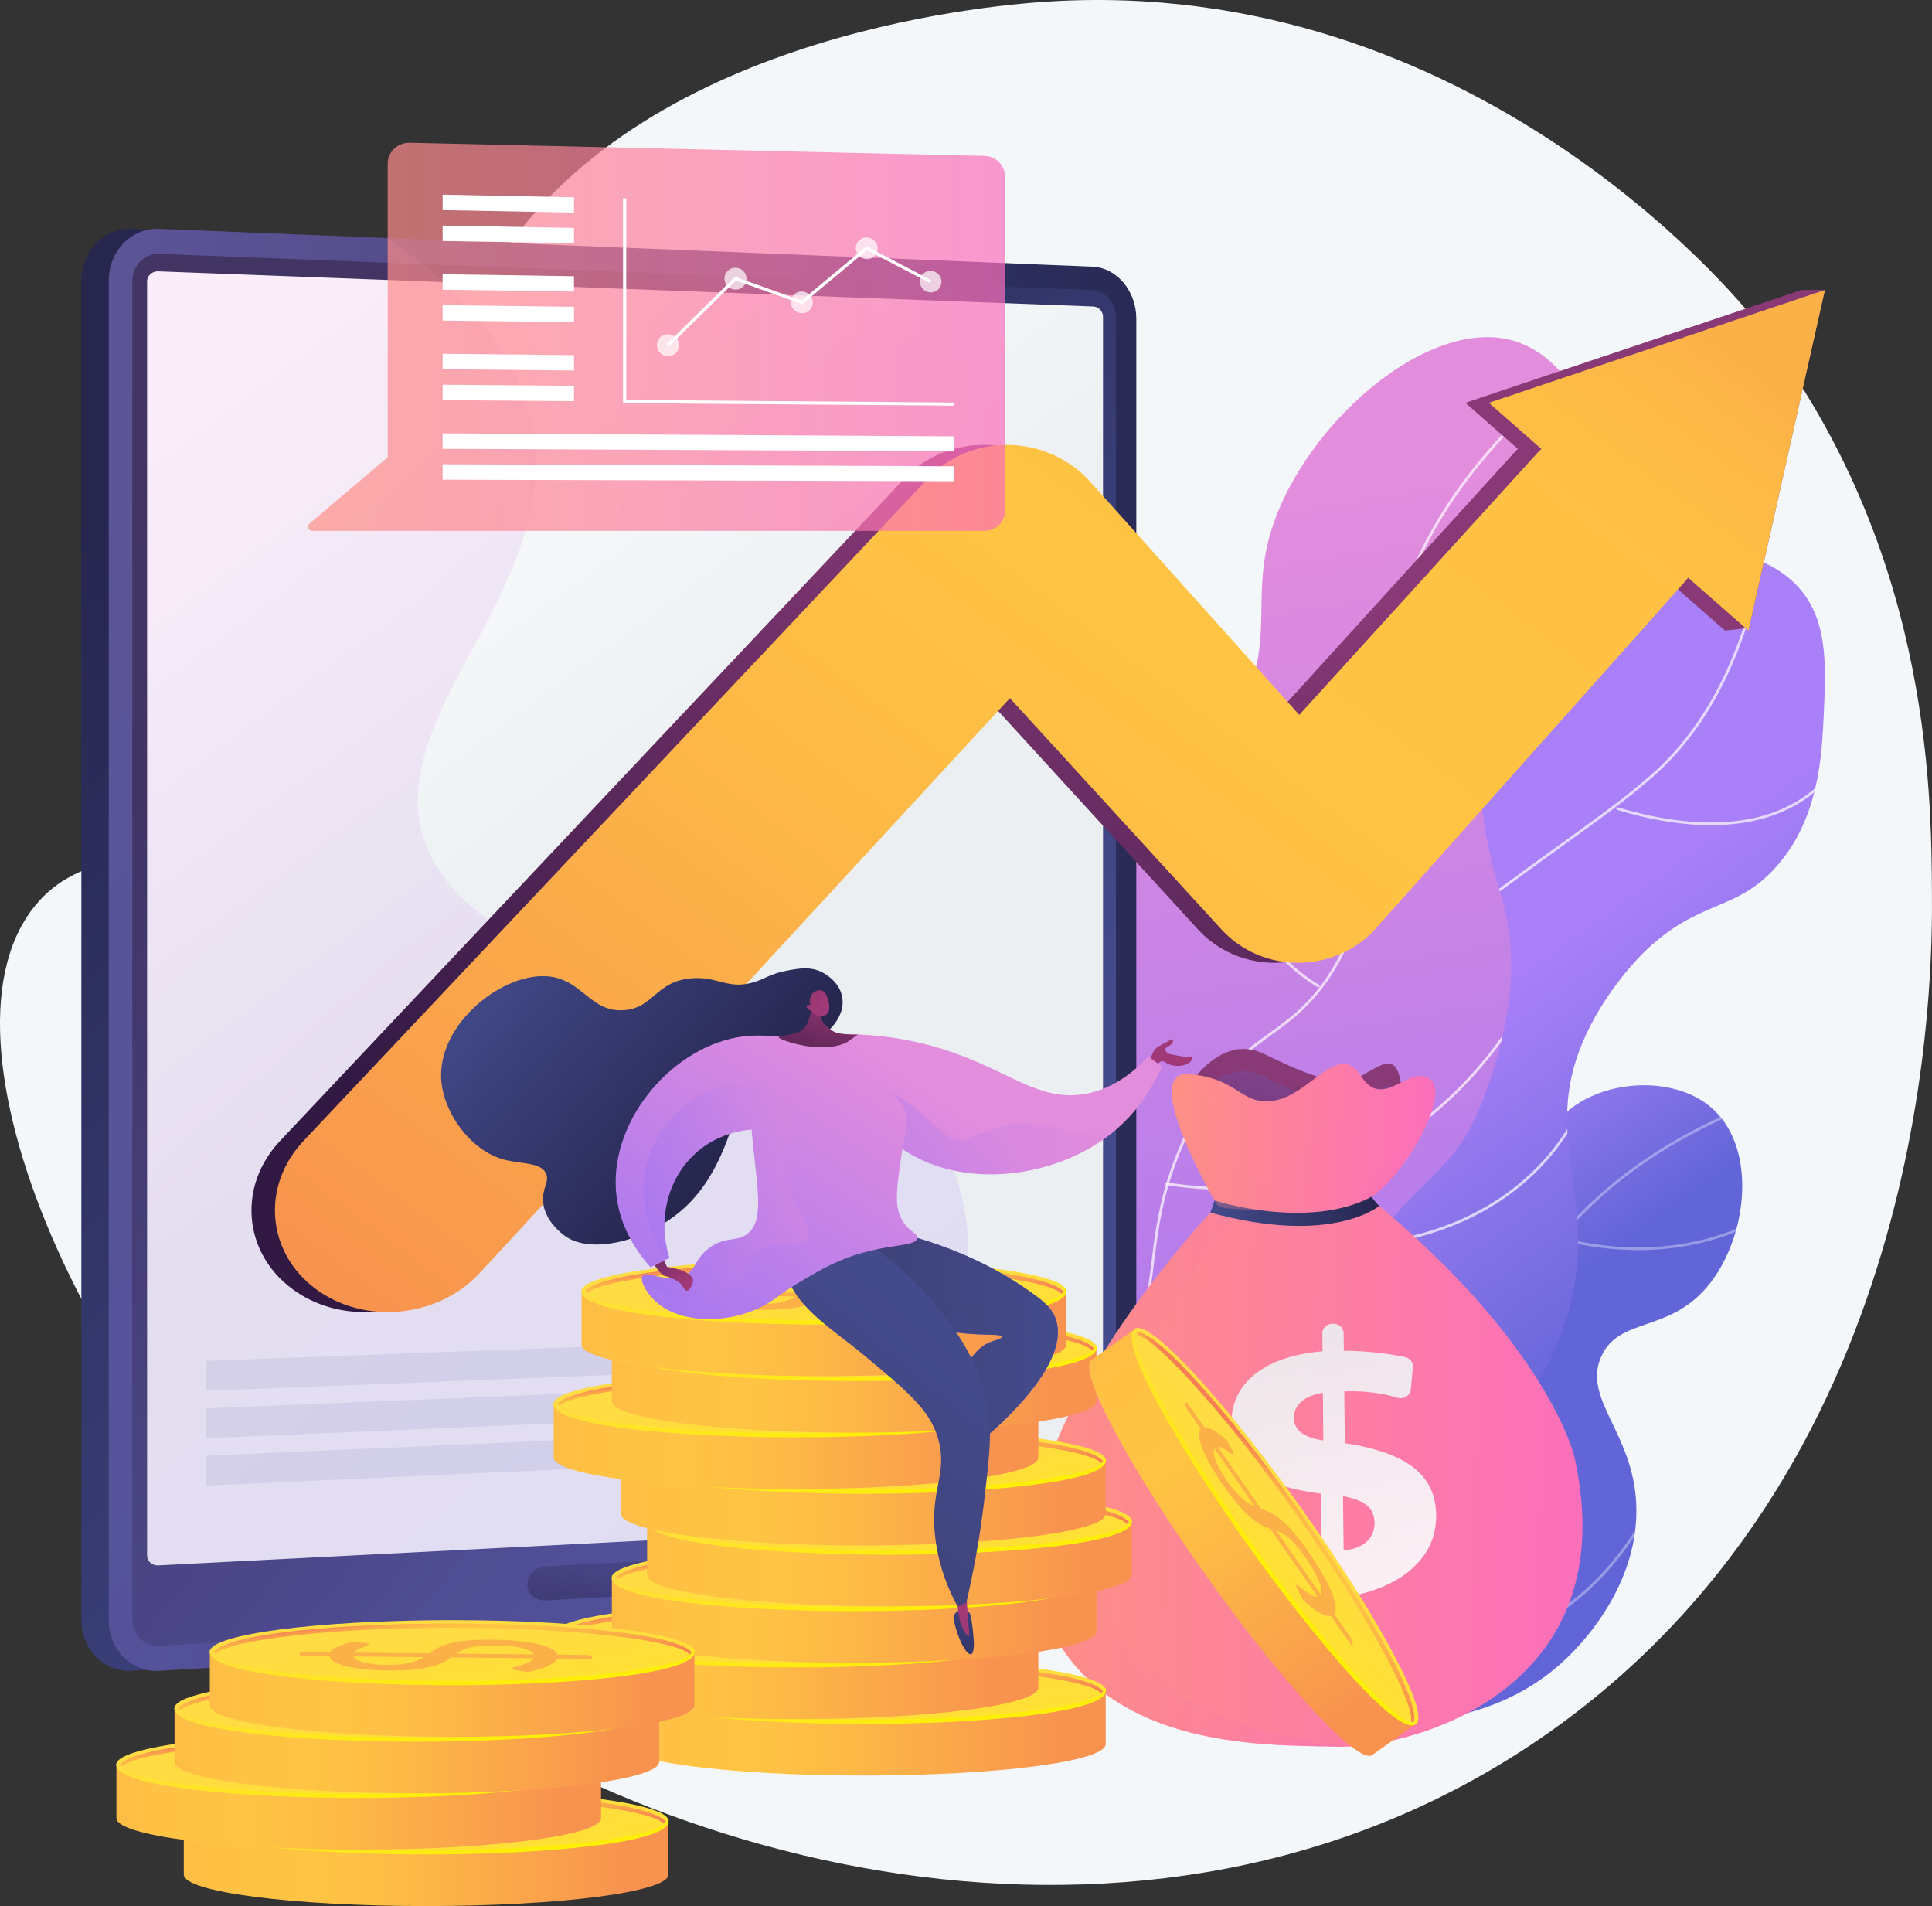 <svg xmlns="http://www.w3.org/2000/svg" xmlns:xlink="http://www.w3.org/1999/xlink" viewBox="0 0 2838.53 2800"><rect x="0" y="0" width="2838.53" height="2800" fill="#333333" stroke="none"/><defs><style>.cls-1{fill:url(#linear-gradient);}.cls-2{fill:url(#linear-gradient-2);}.cls-3{fill:url(#linear-gradient-3);}.cls-4{isolation:isolate;}.cls-5{fill:#f4f7fa;}.cls-6{clip-path:url(#clip-path);}.cls-7,.cls-8{mix-blend-mode:soft-light;}.cls-7{opacity:0.5;}.cls-24,.cls-25,.cls-8{opacity:0.7;}.cls-25,.cls-9{fill:#fff;}.cls-10{clip-path:url(#clip-path-2);}.cls-11{clip-path:url(#clip-path-3);}.cls-12{fill:url(#linear-gradient-7);}.cls-13{fill:url(#linear-gradient-8);}.cls-14{fill:url(#linear-gradient-9);}.cls-15{fill:url(#linear-gradient-10);}.cls-16{fill:url(#linear-gradient-11);}.cls-17{fill:#d8dee8;}.cls-102,.cls-18,.cls-27,.cls-29,.cls-32,.cls-93,.cls-96{mix-blend-mode:multiply;}.cls-18{opacity:0.15;}.cls-19{fill:url(#linear-gradient-12);}.cls-20{fill:url(#linear-gradient-13);}.cls-21{fill:url(#linear-gradient-14);}.cls-22{fill:url(#linear-gradient-15);}.cls-23{fill:url(#linear-gradient-16);}.cls-24{fill:url(#linear-gradient-17);}.cls-26{fill:url(#linear-gradient-18);}.cls-102,.cls-27,.cls-32,.cls-93,.cls-96{opacity:0.3;}.cls-27{fill:url(#linear-gradient-19);}.cls-28{fill:url(#linear-gradient-20);}.cls-29{opacity:0.2;fill:url(#linear-gradient-21);}.cls-30{fill:url(#linear-gradient-22);}.cls-31{fill:url(#linear-gradient-23);}.cls-32{fill:url(#linear-gradient-24);}.cls-33{opacity:0.9;}.cls-34{fill:url(#linear-gradient-25);}.cls-35{fill:url(#linear-gradient-26);}.cls-36{fill:url(#linear-gradient-27);}.cls-37{fill:url(#linear-gradient-28);}.cls-38{fill:#fcb048;}.cls-39{fill:url(#linear-gradient-29);}.cls-40{fill:url(#linear-gradient-30);}.cls-41{fill:url(#linear-gradient-31);}.cls-42{fill:url(#linear-gradient-32);}.cls-43{fill:url(#linear-gradient-33);}.cls-44{fill:url(#linear-gradient-34);}.cls-45{fill:url(#linear-gradient-35);}.cls-46{fill:url(#linear-gradient-36);}.cls-47{fill:url(#linear-gradient-37);}.cls-48{fill:url(#linear-gradient-38);}.cls-49{fill:url(#linear-gradient-39);}.cls-50{fill:url(#linear-gradient-40);}.cls-51{fill:url(#linear-gradient-41);}.cls-52{fill:url(#linear-gradient-42);}.cls-53{fill:url(#linear-gradient-43);}.cls-54{fill:url(#linear-gradient-44);}.cls-55{fill:url(#linear-gradient-45);}.cls-56{fill:url(#linear-gradient-46);}.cls-57{fill:url(#linear-gradient-47);}.cls-58{fill:url(#linear-gradient-48);}.cls-59{fill:url(#linear-gradient-49);}.cls-60{fill:url(#linear-gradient-50);}.cls-61{fill:url(#linear-gradient-51);}.cls-62{fill:url(#linear-gradient-52);}.cls-63{fill:url(#linear-gradient-53);}.cls-64{fill:url(#linear-gradient-54);}.cls-65{fill:url(#linear-gradient-55);}.cls-66{fill:url(#linear-gradient-56);}.cls-67{fill:url(#linear-gradient-57);}.cls-68{fill:url(#linear-gradient-58);}.cls-69{fill:url(#linear-gradient-59);}.cls-70{fill:url(#linear-gradient-60);}.cls-71{fill:url(#linear-gradient-61);}.cls-72{fill:url(#linear-gradient-62);}.cls-73{fill:url(#linear-gradient-63);}.cls-74{fill:url(#linear-gradient-64);}.cls-75{fill:url(#linear-gradient-65);}.cls-76{fill:url(#linear-gradient-66);}.cls-77{fill:url(#linear-gradient-67);}.cls-78{fill:url(#linear-gradient-68);}.cls-79{fill:url(#linear-gradient-69);}.cls-80{fill:url(#linear-gradient-70);}.cls-81{fill:url(#linear-gradient-71);}.cls-82{fill:url(#linear-gradient-72);}.cls-83{fill:url(#linear-gradient-73);}.cls-84{fill:url(#linear-gradient-74);}.cls-85{fill:url(#linear-gradient-75);}.cls-86{fill:url(#linear-gradient-76);}.cls-87{fill:url(#linear-gradient-77);}.cls-88{fill:url(#linear-gradient-78);}.cls-89{fill:url(#linear-gradient-79);}.cls-90{fill:url(#linear-gradient-80);}.cls-91{fill:url(#linear-gradient-81);}.cls-92{fill:url(#linear-gradient-82);}.cls-93{fill:url(#linear-gradient-83);}.cls-94{fill:url(#linear-gradient-84);}.cls-95{fill:url(#linear-gradient-85);}.cls-96{fill:url(#linear-gradient-86);}.cls-97{fill:url(#linear-gradient-87);}.cls-98{fill:url(#linear-gradient-88);}.cls-99{fill:url(#linear-gradient-89);}.cls-100{fill:url(#linear-gradient-90);}.cls-101{fill:url(#linear-gradient-91);}.cls-102{fill:url(#linear-gradient-92);}.cls-103{fill:url(#linear-gradient-93);}</style><linearGradient id="linear-gradient" x1="2358.25" y1="2176.65" x2="2560.8" y2="2466.02" gradientUnits="userSpaceOnUse"><stop offset="0" stop-color="#aa80f9"/><stop offset="1" stop-color="#6165d7"/></linearGradient><linearGradient id="linear-gradient-2" x1="2549.03" y1="1958.21" x2="2884.16" y2="2428.68" xlink:href="#linear-gradient"/><linearGradient id="linear-gradient-3" x1="2128.07" y1="1206.32" x2="2435.49" y2="3122.53" gradientUnits="userSpaceOnUse"><stop offset="0" stop-color="#e38ddd"/><stop offset="1" stop-color="#9571f6"/></linearGradient><clipPath id="clip-path" transform="translate(-434.38 -455)"><path class="cls-1" d="M2366.21,2973.91c30.05,6.38,242.13,51.43,379.76-92.82,16-16.77,92.17-96.61,92.61-205.68.45-112.95-80.69-163.23-51.51-227.93,26-57.63,97.72-34.07,155.36-102,58.52-69,74.89-199.69,9.38-260.53-45.1-41.9-122.82-44.9-179.29-19.51-97.67,43.9-73.9,146.66-168.91,238.14-108.37,104.34-201.21,30.3-315.58,123.8-132.4,108.23-184.86,352.08-85.8,469.15C2246.11,2948.39,2308,2961.54,2366.21,2973.91Z"/></clipPath><clipPath id="clip-path-2" transform="translate(-434.38 -455)"><path class="cls-2" d="M2211.37,2716c154.59,39.83,288.47-43.84,320.67-64,18.8-11.75,170.16-109.47,211.25-288.36,36.92-160.74-48.26-243,22.94-392.21,31.86-66.76,78.86-113.08,83.16-117.25,81.55-79.1,133.3-58.4,193.24-124.36,64.14-70.59,68.45-164.26,71.26-225.29,3.43-74.62,6.59-143.16-41.65-191.56-47.13-47.29-128.53-60.51-191.25-37.64-96.45,35.17-76.9,129.53-199.06,217.29-77.11,55.41-103.88,31.44-163,88.92-64.3,62.49-53.79,111.34-107.35,186.89-54.52,76.91-110.38,89.72-198.85,146.6-84.31,54.2-264.63,170.13-299.91,330.66C1874.2,2421.37,2006.4,2663.19,2211.37,2716Z"/></clipPath><clipPath id="clip-path-3" transform="translate(-434.38 -455)"><path class="cls-3" d="M1692.25,2622.56c-67.36-119.9,49.67-340.44,161.8-456.32,72-74.43,116.9-79.72,160-161.61,59.5-113.18,9.11-170.21,66.59-290.05,52.34-109.14,106.53-89.26,167.47-198.88,71.69-129,11.07-188.2,67.34-317.17C2378.63,1053.61,2548,915.73,2665.54,958c79.28,28.47,129.28,136.77,127.18,228.94-3.26,142.45-129,162.91-172.59,334-9.2,36.14-11.62,65.33-10.33,90.81,3.89,76.64,21.09,128.39,31,162,36.23,122.75-8.82,245.49-26.16,292.72-45.54,124.08-103.78,112.54-195.16,262.81-94.09,154.71-55.15,204.47-121.85,280.37C2155.12,2771.78,1776.73,2773,1692.25,2622.56Z"/></clipPath><linearGradient id="linear-gradient-7" x1="2596.42" y1="4396.68" x2="1131.46" y2="5726.11" gradientTransform="translate(-3755.8 3738.61) rotate(-90)" gradientUnits="userSpaceOnUse"><stop offset="0" stop-color="#26264f"/><stop offset="1" stop-color="#444b8c"/></linearGradient><linearGradient id="linear-gradient-8" x1="623.58" y1="1851.49" x2="2294.32" y2="1804.93" gradientUnits="userSpaceOnUse"><stop offset="0" stop-color="#444b8c"/><stop offset="1" stop-color="#26264f"/></linearGradient><linearGradient id="linear-gradient-9" x1="1489.73" y1="5561.79" x2="2317.35" y2="4550.26" gradientTransform="translate(-3755.8 3738.61) rotate(-90)" xlink:href="#linear-gradient-8"/><linearGradient id="linear-gradient-10" x1="1942.63" y1="2627.24" x2="718.49" y2="972.86" gradientUnits="userSpaceOnUse"><stop offset="0.49" stop-color="#ebeff2"/><stop offset="1" stop-color="#fff"/></linearGradient><linearGradient id="linear-gradient-11" x1="1388.71" y1="2670.34" x2="1361.09" y2="2880.73" xlink:href="#linear-gradient-8"/><linearGradient id="linear-gradient-12" x1="2348.35" y1="4164.79" x2="879.26" y2="5497.97" gradientTransform="translate(-3755.8 3738.61) rotate(-90)" xlink:href="#linear-gradient-3"/><linearGradient id="linear-gradient-13" x1="1683.23" y1="2281.3" x2="2019.82" y2="1202.24" gradientUnits="userSpaceOnUse"><stop offset="0" stop-color="#311944"/><stop offset="1" stop-color="#893976"/></linearGradient><linearGradient id="linear-gradient-14" x1="1952" y1="2069.31" x2="2294.91" y2="970.01" xlink:href="#linear-gradient-13"/><linearGradient id="linear-gradient-15" x1="2639.91" y1="726.58" x2="1020.07" y2="2886.36" gradientUnits="userSpaceOnUse"><stop offset="0" stop-color="#fcb148"/><stop offset="0.05" stop-color="#fdba46"/><stop offset="0.14" stop-color="#ffc244"/><stop offset="0.32" stop-color="#ffc444"/><stop offset="0.48" stop-color="#fdb946"/><stop offset="0.78" stop-color="#f99c4d"/><stop offset="0.87" stop-color="#f8924f"/><stop offset="1" stop-color="#f8924f"/></linearGradient><linearGradient id="linear-gradient-16" x1="2549.97" y1="529.92" x2="930.14" y2="2689.69" xlink:href="#linear-gradient-15"/><linearGradient id="linear-gradient-17" x1="887.06" y1="949.77" x2="1911.22" y2="949.77" gradientUnits="userSpaceOnUse"><stop offset="0" stop-color="#ff9085"/><stop offset="1" stop-color="#fb6fbb"/></linearGradient><linearGradient id="linear-gradient-18" x1="2027.43" y1="2673.52" x2="2835.72" y2="2673.52" gradientTransform="translate(9.44 -130.79) rotate(1.76)" xlink:href="#linear-gradient-17"/><linearGradient id="linear-gradient-19" x1="2027.43" y1="2685.26" x2="2493.54" y2="2685.26" gradientTransform="translate(9.44 -130.79) rotate(1.76)" xlink:href="#linear-gradient-17"/><linearGradient id="linear-gradient-20" x1="2292.7" y1="2357.55" x2="2339.41" y2="2040.9" xlink:href="#linear-gradient-13"/><linearGradient id="linear-gradient-21" x1="2397.71" y1="2130.49" x2="2310.34" y2="2449.57" gradientTransform="translate(9.44 -130.79) rotate(1.76)" gradientUnits="userSpaceOnUse"><stop offset="0" stop-color="#6165d7"/><stop offset="1" stop-color="#aa80f9"/></linearGradient><linearGradient id="linear-gradient-22" x1="2212.8" y1="2185.06" x2="2599.88" y2="2185.06" gradientTransform="translate(9.44 -130.79) rotate(1.76)" xlink:href="#linear-gradient-17"/><linearGradient id="linear-gradient-23" x1="2274.88" y1="2290.98" x2="2522.6" y2="2290.98" gradientTransform="translate(9.44 -130.79) rotate(1.76)" xlink:href="#linear-gradient-8"/><linearGradient id="linear-gradient-24" x1="2212.82" y1="2204.59" x2="2558.13" y2="2204.59" gradientTransform="translate(9.44 -130.79) rotate(1.76)" xlink:href="#linear-gradient-17"/><linearGradient id="linear-gradient-25" x1="2398.63" y1="2463.6" x2="2521.8" y2="2925.19" gradientTransform="translate(9.44 -130.79) rotate(1.76)" gradientUnits="userSpaceOnUse"><stop offset="0" stop-color="#ebeff2"/><stop offset="1" stop-color="#fff"/></linearGradient><linearGradient id="linear-gradient-26" x1="1286.01" y1="3000.67" x2="2105.16" y2="3000.67" xlink:href="#linear-gradient-15"/><linearGradient id="linear-gradient-27" x1="1264.97" y1="2453.4" x2="1308.16" y2="2814.92" gradientUnits="userSpaceOnUse"><stop offset="0" stop-color="#ffdb44"/><stop offset="1" stop-color="#feef06"/></linearGradient><linearGradient id="linear-gradient-28" x1="1697.47" y1="2892.27" x2="1710.74" y2="3003.3" xlink:href="#linear-gradient-27"/><linearGradient id="linear-gradient-29" x1="-40.69" y1="1136.18" x2="-27.48" y2="1246.81" gradientTransform="translate(1669.25 4127.84) rotate(180)" gradientUnits="userSpaceOnUse"><stop offset="0" stop-color="#f36f56"/><stop offset="0.31" stop-color="#f99c4c"/><stop offset="0.55" stop-color="#fdb946"/><stop offset="0.68" stop-color="#ffc444"/><stop offset="0.8" stop-color="#ffc244"/><stop offset="0.87" stop-color="#feba46"/><stop offset="0.92" stop-color="#fcad49"/><stop offset="0.96" stop-color="#f99a4d"/><stop offset="1" stop-color="#f68252"/><stop offset="1" stop-color="#f57e53"/></linearGradient><linearGradient id="linear-gradient-30" x1="1187.04" y1="2917.73" x2="2006.19" y2="2917.73" xlink:href="#linear-gradient-15"/><linearGradient id="linear-gradient-31" x1="1166" y1="2370.45" x2="1209.19" y2="2731.97" xlink:href="#linear-gradient-27"/><linearGradient id="linear-gradient-32" x1="1598.5" y1="2809.33" x2="1611.77" y2="2920.36" xlink:href="#linear-gradient-27"/><linearGradient id="linear-gradient-33" x1="58.28" y1="1219.12" x2="71.49" y2="1329.76" xlink:href="#linear-gradient-29"/><linearGradient id="linear-gradient-34" x1="1272.44" y1="2835.03" x2="2091.59" y2="2835.03" xlink:href="#linear-gradient-15"/><linearGradient id="linear-gradient-35" x1="1685.78" y1="2742.75" x2="1728.96" y2="3104.27" xlink:href="#linear-gradient-27"/><linearGradient id="linear-gradient-36" x1="1683.9" y1="2726.63" x2="1697.17" y2="2837.66" xlink:href="#linear-gradient-27"/><linearGradient id="linear-gradient-37" x1="-27.12" y1="1301.82" x2="-13.91" y2="1412.46" xlink:href="#linear-gradient-29"/><linearGradient id="linear-gradient-38" x1="1324.26" y1="2752.08" x2="2143.41" y2="2752.08" xlink:href="#linear-gradient-15"/><linearGradient id="linear-gradient-39" x1="1303.22" y1="2204.81" x2="1346.41" y2="2566.33" xlink:href="#linear-gradient-27"/><linearGradient id="linear-gradient-40" x1="1735.72" y1="2643.68" x2="1748.99" y2="2754.71" xlink:href="#linear-gradient-27"/><linearGradient id="linear-gradient-41" x1="-78.94" y1="1384.77" x2="-65.73" y2="1495.4" xlink:href="#linear-gradient-29"/><linearGradient id="linear-gradient-42" x1="1286.01" y1="2662.59" x2="2105.16" y2="2662.59" xlink:href="#linear-gradient-15"/><linearGradient id="linear-gradient-43" x1="1699.35" y1="2570.32" x2="1742.54" y2="2931.84" xlink:href="#linear-gradient-27"/><linearGradient id="linear-gradient-44" x1="1697.47" y1="2554.2" x2="1710.74" y2="2665.23" xlink:href="#linear-gradient-27"/><linearGradient id="linear-gradient-45" x1="-40.69" y1="1474.25" x2="-27.48" y2="1584.89" xlink:href="#linear-gradient-29"/><linearGradient id="linear-gradient-46" x1="1187.04" y1="2579.65" x2="2006.19" y2="2579.65" xlink:href="#linear-gradient-15"/><linearGradient id="linear-gradient-47" x1="1166" y1="2032.37" x2="1209.19" y2="2393.9" xlink:href="#linear-gradient-27"/><linearGradient id="linear-gradient-48" x1="1598.5" y1="2471.25" x2="1611.77" y2="2582.28" xlink:href="#linear-gradient-27"/><linearGradient id="linear-gradient-49" x1="58.28" y1="1557.2" x2="71.49" y2="1667.83" xlink:href="#linear-gradient-29"/><linearGradient id="linear-gradient-50" x1="1272.44" y1="2496.95" x2="2091.59" y2="2496.95" xlink:href="#linear-gradient-15"/><linearGradient id="linear-gradient-51" x1="1251.4" y1="1949.67" x2="1294.59" y2="2311.19" xlink:href="#linear-gradient-27"/><linearGradient id="linear-gradient-52" x1="1683.9" y1="2388.55" x2="1697.17" y2="2499.58" xlink:href="#linear-gradient-27"/><linearGradient id="linear-gradient-53" x1="-27.12" y1="1639.9" x2="-13.91" y2="1750.53" xlink:href="#linear-gradient-29"/><linearGradient id="linear-gradient-54" x1="1228.02" y1="2414" x2="2047.17" y2="2414" xlink:href="#linear-gradient-15"/><linearGradient id="linear-gradient-55" x1="1206.98" y1="1866.73" x2="1250.17" y2="2228.25" xlink:href="#linear-gradient-27"/><linearGradient id="linear-gradient-56" x1="1639.48" y1="2305.61" x2="1652.75" y2="2416.63" xlink:href="#linear-gradient-27"/><linearGradient id="linear-gradient-57" x1="17.3" y1="1722.84" x2="30.51" y2="1833.48" xlink:href="#linear-gradient-29"/><linearGradient id="linear-gradient-58" x1="2023.35" y1="1682.64" x2="2842.51" y2="1682.64" gradientTransform="matrix(0.58, 0.81, -0.81, 0.58, 2214.38, -230.34)" xlink:href="#linear-gradient-15"/><linearGradient id="linear-gradient-59" x1="2436.7" y1="1590.38" x2="2479.87" y2="1951.85" gradientTransform="matrix(0.58, 0.81, -0.81, 0.58, 2214.38, -230.34)" xlink:href="#linear-gradient-27"/><linearGradient id="linear-gradient-60" x1="2434.82" y1="1574.26" x2="2448.08" y2="1685.27" gradientTransform="matrix(0.58, 0.81, -0.81, 0.58, 2214.38, -230.34)" xlink:href="#linear-gradient-27"/><linearGradient id="linear-gradient-61" x1="-777.47" y1="2453.76" x2="-764.25" y2="2564.37" gradientTransform="matrix(-0.58, -0.81, 0.81, -0.58, -181.2, 3522.62)" xlink:href="#linear-gradient-29"/><linearGradient id="linear-gradient-62" x1="643.54" y1="3192.42" x2="1462.69" y2="3192.42" xlink:href="#linear-gradient-15"/><linearGradient id="linear-gradient-63" x1="1056.88" y1="3100.14" x2="1100.07" y2="3461.66" xlink:href="#linear-gradient-27"/><linearGradient id="linear-gradient-64" x1="1055" y1="3084.02" x2="1068.27" y2="3195.05" xlink:href="#linear-gradient-27"/><linearGradient id="linear-gradient-65" x1="601.78" y1="944.43" x2="614.99" y2="1055.07" xlink:href="#linear-gradient-29"/><linearGradient id="linear-gradient-66" x1="544.57" y1="3109.47" x2="1363.72" y2="3109.47" xlink:href="#linear-gradient-15"/><linearGradient id="linear-gradient-67" x1="523.53" y1="2562.2" x2="566.72" y2="2923.72" xlink:href="#linear-gradient-27"/><linearGradient id="linear-gradient-68" x1="956.03" y1="3001.08" x2="969.3" y2="3112.1" xlink:href="#linear-gradient-27"/><linearGradient id="linear-gradient-69" x1="700.75" y1="1027.38" x2="713.96" y2="1138.01" xlink:href="#linear-gradient-29"/><linearGradient id="linear-gradient-70" x1="629.97" y1="3026.77" x2="1449.12" y2="3026.77" xlink:href="#linear-gradient-15"/><linearGradient id="linear-gradient-71" x1="608.93" y1="2479.5" x2="652.11" y2="2841.02" xlink:href="#linear-gradient-27"/><linearGradient id="linear-gradient-72" x1="1041.43" y1="2918.37" x2="1054.69" y2="3029.4" xlink:href="#linear-gradient-27"/><linearGradient id="linear-gradient-73" x1="615.35" y1="1110.08" x2="628.57" y2="1220.71" xlink:href="#linear-gradient-29"/><linearGradient id="linear-gradient-74" x1="681.79" y1="2943.83" x2="1500.94" y2="2943.83" xlink:href="#linear-gradient-15"/><linearGradient id="linear-gradient-75" x1="660.75" y1="2396.55" x2="703.94" y2="2758.07" xlink:href="#linear-gradient-27"/><linearGradient id="linear-gradient-76" x1="1093.25" y1="2835.43" x2="1106.52" y2="2946.46" xlink:href="#linear-gradient-27"/><linearGradient id="linear-gradient-77" x1="563.53" y1="1193.02" x2="576.74" y2="1303.66" xlink:href="#linear-gradient-29"/><linearGradient id="linear-gradient-78" x1="1422.1" y1="2095.24" x2="1380.67" y2="2021.95" gradientTransform="matrix(-1, 0, 0, 1, 3528.87, 0)" gradientUnits="userSpaceOnUse"><stop offset="0" stop-color="#311944"/><stop offset="1" stop-color="#a03976"/></linearGradient><linearGradient id="linear-gradient-79" x1="1677.23" y1="2085.31" x2="2038.36" y2="2630.54" gradientTransform="matrix(-1, 0, 0, 1, 3528.87, 0)" xlink:href="#linear-gradient-3"/><linearGradient id="linear-gradient-80" x1="1540.08" y1="2429.44" x2="1833.85" y2="2429.44" gradientTransform="matrix(-1, 0, 0, 1, 3528.87, 0)" xlink:href="#linear-gradient"/><linearGradient id="linear-gradient-81" x1="1540.08" y1="2429.44" x2="1833.85" y2="2429.44" gradientTransform="matrix(-1, 0, 0, 1, 3528.87, 0)" gradientUnits="userSpaceOnUse"><stop offset="0" stop-color="#444b8c"/><stop offset="1" stop-color="#3e4177"/></linearGradient><linearGradient id="linear-gradient-82" x1="1759.21" y1="2753.23" x2="1771.9" y2="2981.8" gradientTransform="matrix(0.96, 0.29, -0.29, 0.96, 995.2, -392.26)" xlink:href="#linear-gradient-8"/><linearGradient id="linear-gradient-83" x1="1540.08" y1="2440.49" x2="1833.85" y2="2440.49" xlink:href="#linear-gradient-81"/><linearGradient id="linear-gradient-84" x1="1815.04" y1="2903.87" x2="1830.03" y2="2868.11" gradientTransform="matrix(1, 0, 0, 1, 0, 0)" xlink:href="#linear-gradient-78"/><linearGradient id="linear-gradient-85" x1="1702.34" y1="2421.38" x2="1965.74" y2="2741.43" xlink:href="#linear-gradient-81"/><linearGradient id="linear-gradient-86" x1="1450.32" y1="2110.22" x2="1843.5" y2="2110.22" gradientTransform="matrix(-1, 0, 0, 1, 3528.87, 0)" xlink:href="#linear-gradient-3"/><linearGradient id="linear-gradient-87" x1="2364.73" y1="1833.89" x2="2016.35" y2="2125.63" gradientTransform="matrix(-1, 0, 0, 1, 3528.87, 0)" xlink:href="#linear-gradient-8"/><linearGradient id="linear-gradient-88" x1="1791.97" y1="2009.32" x2="2153.09" y2="2554.55" gradientTransform="matrix(-1, 0, 0, 1, 3528.87, 0)" xlink:href="#linear-gradient-3"/><linearGradient id="linear-gradient-89" x1="1937.73" y1="1912.78" x2="2298.85" y2="2458.01" gradientTransform="matrix(-1, 0, 0, 1, 3528.87, 0)" xlink:href="#linear-gradient-3"/><linearGradient id="linear-gradient-90" x1="1919.92" y1="2076.18" x2="1870" y2="1895.61" xlink:href="#linear-gradient-78"/><linearGradient id="linear-gradient-91" x1="2047.02" y1="1798.75" x2="1888.76" y2="1930.45" xlink:href="#linear-gradient-78"/><linearGradient id="linear-gradient-92" x1="1905.49" y1="2208.21" x2="2151.31" y2="2208.21" gradientTransform="matrix(-1, 0, 0, 1, 3528.87, 0)" xlink:href="#linear-gradient-3"/><linearGradient id="linear-gradient-93" x1="2174.88" y1="2236.28" x2="2092.03" y2="2339.31" xlink:href="#linear-gradient-78"/></defs><g class="cls-4"><g id="Illustration"><path class="cls-5" d="M3009.82,921.86c-22-27.84-413.12-505-1037.89-464.41-88.28,5.74-622,51-825.85,414.12-158.67,282.69,9.32,533.51-184.25,726.11-168.66,167.82-375.94,56.74-479.59,192.45-157.88,206.72,93.55,765,479.86,1076.39,428.13,345.06,1189,533.35,1755.14,128.42,560.62-401,556.29-1115.54,555.6-1228.64C3271.92,1613.27,3269.72,1250.21,3009.82,921.86Z" transform="translate(-434.38 -455)"/><path class="cls-1" d="M2366.21,2973.91c30.05,6.38,242.13,51.43,379.76-92.82,16-16.77,92.17-96.61,92.61-205.68.45-112.95-80.69-163.23-51.51-227.93,26-57.63,97.72-34.07,155.36-102,58.52-69,74.89-199.69,9.38-260.53-45.1-41.9-122.82-44.9-179.29-19.51-97.67,43.9-73.9,146.66-168.91,238.14-108.37,104.34-201.21,30.3-315.58,123.8-132.4,108.23-184.86,352.08-85.8,469.15C2246.11,2948.39,2308,2961.54,2366.21,2973.91Z" transform="translate(-434.38 -455)"/><g class="cls-6"><g class="cls-7"><g class="cls-8"><path class="cls-9" d="M2169.92,2933.89a2,2,0,0,1-.85-3.77c186.73-88.77,321.2-206.06,399.65-348.61,25.34-46,39.21-84,52.61-120.78,16.53-45.31,32.14-88.1,67.32-140.83,82.69-124,215.42-214.81,394.49-270a2,2,0,1,1,1.17,3.79c-178.18,54.86-310.19,145.15-392.36,268.36-34.91,52.34-50.45,94.91-66.89,140-13.46,36.88-27.37,75-52.86,121.33-78.87,143.29-213.93,261.14-401.43,350.28A2,2,0,0,1,2169.92,2933.89Z" transform="translate(-434.38 -455)"/></g><g class="cls-8"><path class="cls-9" d="M2841.44,2291.42c-34.93,0-73.94-4.35-116.56-15.53a2,2,0,0,1-1.41-2.42,2,2,0,0,1,2.42-1.41c189.59,49.71,307.08-36.79,308.25-37.66a2,2,0,1,1,2.39,3.16C3035.62,2238.25,2963.51,2291.42,2841.44,2291.42Z" transform="translate(-434.38 -455)"/></g><g class="cls-8"><path class="cls-9" d="M2421.74,2770a2,2,0,0,1-1.73-1c-26.63-47.58-42.32-98.39-46.64-151-11.42-139.06,61.81-244.06,93.81-282.74a2,2,0,1,1,3.06,2.52C2438.54,2376,2366,2480,2377.32,2617.6c4.27,52.07,19.8,102.34,46.15,149.42a2,2,0,0,1-.76,2.7A2,2,0,0,1,2421.74,2770Z" transform="translate(-434.38 -455)"/></g><g class="cls-8"><path class="cls-9" d="M2520.38,2886.43c-60.65,0-125.92-13-195.34-39a2,2,0,0,1-1.16-2.55,2,2,0,0,1,2.55-1.16c132.33,49.5,249.33,51.53,347.75,6,142.35-65.83,195.89-210.3,196.42-211.75a2,2,0,0,1,3.73,1.35c-.53,1.46-54.64,147.49-198.48,214C2628.18,2875.41,2576.24,2886.43,2520.38,2886.43Z" transform="translate(-434.38 -455)"/></g></g></g><path class="cls-2" d="M2211.37,2716c154.59,39.83,288.47-43.84,320.67-64,18.8-11.75,170.16-109.47,211.25-288.36,36.92-160.74-48.26-243,22.94-392.21,31.86-66.76,78.86-113.08,83.16-117.25,81.55-79.1,133.3-58.4,193.24-124.36,64.14-70.59,68.45-164.26,71.26-225.29,3.43-74.62,6.59-143.16-41.65-191.56-47.13-47.29-128.53-60.51-191.25-37.64-96.45,35.17-76.9,129.53-199.06,217.29-77.11,55.41-103.88,31.44-163,88.92-64.3,62.49-53.79,111.34-107.35,186.89-54.52,76.91-110.38,89.72-198.85,146.6-84.31,54.2-264.63,170.13-299.91,330.66C1874.2,2421.37,2006.4,2663.19,2211.37,2716Z" transform="translate(-434.38 -455)"/><g class="cls-10"><g class="cls-8"><path class="cls-9" d="M2048.3,2713.29a2,2,0,0,1-.84-3.77c231.82-108.38,365.06-237.5,396-383.77,12.43-58.7,7.82-113.34,3.35-166.17-6.89-81.57-13.4-158.62,39-246.23,45.11-75.39,119.41-129.72,163.81-162.18,32-23.37,57.87-42.05,80.71-58.54,58.57-42.26,90.84-65.55,128-97.79,95.33-82.62,154.18-215,174.91-393.61a2,2,0,0,1,2.2-1.74,2,2,0,0,1,1.74,2.2c-20.85,179.57-80.15,312.86-176.26,396.15-37.33,32.36-69.64,55.67-128.31,98-22.84,16.49-48.73,35.17-80.67,58.52-44.17,32.3-118.08,86.33-162.77,161-51.76,86.52-45.3,162.95-38.47,243.86,4.49,53.13,9.13,108.06-3.42,167.33-31.24,147.56-165.23,277.61-398.23,386.54A2.08,2.08,0,0,1,2048.3,2713.29Z" transform="translate(-434.38 -455)"/></g><g class="cls-8"><path class="cls-9" d="M2948.28,1667.17c-49,0-97.46-10.28-137.38-22.27a2,2,0,1,1,1.14-3.79c76.5,23,184.78,39.65,266.16-11.35,48.49-30.39,64.56-70.93,64.72-71.33a2,2,0,1,1,3.69,1.42c-.16.42-16.71,42.19-66.3,73.27C3040.35,1658.16,2994.11,1667.17,2948.28,1667.17Z" transform="translate(-434.38 -455)"/></g><g class="cls-8"><path class="cls-9" d="M2587,1804.15a2,2,0,0,1-1.38-.56c-49.27-48-51.78-120.65-7.27-210.11,33.44-67.2,82.08-120.9,82.56-121.43a2,2,0,1,1,2.94,2.67c-.49.53-48.8,53.88-82,120.59-30.43,61.19-54,146.49,6.51,205.44a2,2,0,0,1-1.38,3.4Z" transform="translate(-434.38 -455)"/></g><g class="cls-8"><path class="cls-9" d="M2451.82,2285.05a2,2,0,0,1-.25-4c142.08-17.74,222-84.52,264-137.42,45.49-57.28,57.56-110.93,57.68-111.47a2,2,0,0,1,3.87.85c-.12.54-12.39,55.1-58.44,113.08-42.48,53.48-123.21,121-266.61,138.89Z" transform="translate(-434.38 -455)"/></g><g class="cls-8"><path class="cls-9" d="M2254.34,2592.54a1.91,1.91,0,0,1-1-.26c-70.55-40-120.11-99.57-147.28-177-21.71-61.82-29.25-135.08-22.42-217.75,11.62-140.59,61.53-261.4,62-262.61a2,2,0,0,1,3.66,1.53c-.5,1.2-50.19,121.51-61.74,261.5-6.77,82.1.7,154.79,22.22,216.06,26.86,76.45,75.8,135.26,145.49,174.79a2,2,0,0,1-1,3.71Z" transform="translate(-434.38 -455)"/></g></g><path class="cls-3" d="M1692.25,2622.56c-67.36-119.9,49.67-340.44,161.8-456.32,72-74.43,116.9-79.72,160-161.61,59.5-113.18,9.11-170.21,66.59-290.05,52.34-109.14,106.53-89.26,167.47-198.88,71.69-129,11.07-188.2,67.34-317.17C2378.63,1053.61,2548,915.73,2665.54,958c79.28,28.47,129.28,136.77,127.18,228.94-3.26,142.45-129,162.91-172.59,334-9.2,36.14-11.62,65.33-10.33,90.81,3.89,76.64,21.09,128.39,31,162,36.23,122.75-8.82,245.49-26.16,292.72-45.54,124.08-103.78,112.54-195.16,262.81-94.09,154.71-55.15,204.47-121.85,280.37C2155.12,2771.78,1776.73,2773,1692.25,2622.56Z" transform="translate(-434.38 -455)"/><g class="cls-11"><g class="cls-8"><path class="cls-9" d="M1720.9,2739.65a2,2,0,0,1-.63-3.87c184-61.38,306.8-152.71,364.89-271.44,28.91-59.08,34.81-106.38,41.06-156.45,7-55.83,14.16-113.56,52.92-194.35,39.64-82.6,80.4-112.13,119.83-140.68,37.71-27.31,73.33-53.11,107.7-122.34,50.78-102.27,51.23-181.54,51.71-265.47.39-69.13.8-140.61,28.16-231.57,45.62-151.62,156.07-288.48,328.28-406.77a2,2,0,0,1,2.76.52,2,2,0,0,1-.52,2.75c-171.45,117.77-281.37,253.91-326.72,404.64-27.2,90.41-27.61,161.6-28,230.45-.48,84.4-.93,164.13-52.11,267.21-34.81,70.11-72.5,97.4-108.94,123.79-39,28.26-79.37,57.49-118.57,139.19-38.48,80.2-45.64,137.6-52.57,193.12-6.28,50.41-12.22,98-41.42,157.71-58.58,119.72-182.13,211.72-367.21,273.46A2.29,2.29,0,0,1,1720.9,2739.65Z" transform="translate(-434.38 -455)"/></g><g class="cls-8"><path class="cls-9" d="M2488.44,1356a2,2,0,0,1-.06-4c129.19-4.25,219.66-64.54,272.81-114.36,57.61-54,85-107.62,85.24-108.15a2,2,0,0,1,3.54,1.78c-.28.54-27.95,54.78-86.06,109.26-53.65,50.29-145,111.14-275.41,115.43Z" transform="translate(-434.38 -455)"/></g><g class="cls-8"><path class="cls-9" d="M2371.35,1905.48a1.94,1.94,0,0,1-1-.29c-116-70.61-148.69-207.12-155.71-309.21-7.59-110.38,12.41-205.38,12.61-206.33a2,2,0,0,1,3.88.83c-.2,1-20.09,95.48-12.53,205.32,7,101.12,39.31,236.29,153.81,306a2,2,0,0,1-1,3.67Z" transform="translate(-434.38 -455)"/></g><g class="cls-8"><path class="cls-9" d="M2234.17,2202.83a550.62,550.62,0,0,1-85.74-6.88,2,2,0,0,1-1.65-2.26A2,2,0,0,1,2149,2192c88.48,13.94,172.12,6.72,248.6-21.45,61.18-22.54,118-58.46,168.76-106.78,86.53-82.31,126.14-173.19,126.53-174.09a2,2,0,1,1,3.64,1.56c-.39.92-40.32,92.54-127.44,175.4C2500.61,2131.84,2390.15,2202.83,2234.17,2202.83Z" transform="translate(-434.38 -455)"/></g><g class="cls-8"><path class="cls-9" d="M1971.33,2609.6a1.91,1.91,0,0,1-1-.29c-133.3-80.6-151.38-222.5-143.09-327.36,9-113.32,49.89-208.92,50.3-209.87a2,2,0,1,1,3.64,1.58c-.41.94-41.09,96-50,208.71-5.22,66.07,1.35,125.17,19.52,175.67,22.67,63,63.61,112.77,121.67,147.88a2,2,0,0,1-1,3.68Z" transform="translate(-434.38 -455)"/></g></g><path class="cls-12" d="M2063.59,2752c0,40.63-28.83,75.37-64.38,77.44l-1371.29,80c-40.72,2.38-74-31.23-74-74.93V867.41c0-43.7,33.25-77.91,74-76.25l1371.29,55.57c35.55,1.44,64.38,35.66,64.38,76.3Z" transform="translate(-434.38 -455)"/><path class="cls-13" d="M2103.85,2752c0,40.63-28.83,75.37-64.38,77.44l-1371.29,80c-40.72,2.38-74-31.23-74-74.93V867.41c0-43.7,33.25-77.91,74-76.25l1371.29,55.57c35.55,1.44,64.38,35.66,64.38,76.3Z" transform="translate(-434.38 -455)"/><path class="cls-14" d="M628.71,868.68v1964c0,23.36,17.69,41.29,39.47,40.06l1084.55-61.44L2039.47,2795c19-1.08,34.46-19.61,34.46-41.4V921.92c0-21.78-15.41-40-34.46-40.78l-297.1-11.53L668.18,827.92C646.4,827.08,628.71,845.33,628.71,868.68Z" transform="translate(-434.38 -455)"/><path class="cls-15" d="M2054.93,2668.91a15.55,15.55,0,0,1-14.48,15.44L667.07,2754.57c-9.12.47-16.56-6.2-16.56-14.88v-1871c0-8.67,7.44-15.45,16.56-15.1l1373.38,51.65a15.29,15.29,0,0,1,14.48,15.24Z" transform="translate(-434.38 -455)"/><path class="cls-16" d="M1515,2790.67,1236.13,2806c-14.91.82-27-9.52-27-23.09v-1c0-13.58,12.11-25.22,27-26L1515,2741.23c14.49-.76,26.23,9.45,26.23,22.81v1C1541.23,2778.4,1529.49,2789.88,1515,2790.67Z" transform="translate(-434.38 -455)"/><polygon class="cls-17" points="1543.9 1952.93 303.22 1999.12 303.22 2043.1 1543.9 1994.35 1543.9 1952.93"/><polygon class="cls-17" points="1543.9 2018.51 303.22 2068.75 303.22 2112.73 1543.9 2059.94 1543.9 2018.51"/><polygon class="cls-17" points="969.28 2109.24 303.22 2138.38 303.22 2182.36 969.28 2151.84 969.28 2109.24"/><g class="cls-18"><path class="cls-19" d="M1740.89,2623.24c-5.59-119.86,127.68-190.16,114.88-359.26-1.16-15.25-13.07-146.1-118.38-234.8-94.57-79.65-174.06-49.68-349.1-113.21-122.68-44.52-260.59-94.58-316.37-195-110.77-199.44,205.76-398.65,141-656.84-18.57-74-71-164.67-209.42-259.38l-335.3-13.58c-40.72-1.65-74,32.55-74,76.25V2834.52c0,43.71,33.25,77.32,74,74.94l1249.44-72.92C1784.54,2759.6,1743.8,2685.69,1740.89,2623.24Z" transform="translate(-434.38 -455)"/></g><path class="cls-20" d="M976.19,2382.38c-39.8,1.37-79.93-9.69-112.58-34-72.33-53.85-80.12-151.71-17.28-217.89l918.38-974.06c30-31.63,73.47-49,119-47.8,45.27,1.24,88.13,20.84,117.57,53.67l307.48,342.88L2658.11,1121c52.26-57.47,142.79-61,202.11-8.39,59,52.25,65.26,140.63,14.15,198l-453,508.15c-28.21,31.66-69.29,50.14-112.68,50.6-43.57.46-85.19-17.29-114-48.76l-311.08-340-779.05,844.64C1071.16,2361.23,1023.91,2380.74,976.19,2382.38Z" transform="translate(-434.38 -455)"/><polygon class="cls-21" points="2534.36 926.35 2152.92 591.74 2646.74 425.94 2681.22 425.94 2569.74 922.37 2534.36 926.35"/><path class="cls-22" d="M1010.67,2382.38c-39.8,1.37-79.92-9.69-112.58-34-72.33-53.85-80.11-151.71-17.28-217.89l918.38-974.06c30-31.63,73.48-49,119-47.8,45.28,1.24,88.13,20.84,117.57,53.67l307.49,342.88L2692.59,1121c52.27-57.47,142.79-61,202.11-8.39,59,52.25,65.26,140.63,14.16,198l-453,508.15c-28.22,31.66-69.3,50.14-112.68,50.6-43.58.46-85.19-17.29-114-48.76l-311.08-340-779,844.64C1105.65,2361.23,1058.4,2380.74,1010.67,2382.38Z" transform="translate(-434.38 -455)"/><polygon class="cls-23" points="2568.85 926.35 2187.41 591.74 2681.22 425.94 2568.85 926.35"/><path class="cls-24" d="M1880.86,1234.86H893.16a6.09,6.09,0,0,1-3.94-10.74L1004,1126.81V695.46c0-17.4,14.63-31.18,32.66-30.77L1880.86,684a31.31,31.31,0,0,1,30.36,31.06v489.44A30.37,30.37,0,0,1,1880.86,1234.86Z" transform="translate(-434.38 -455)"/><polygon class="cls-9" points="843.33 312.31 650.32 308.65 650.32 285.96 843.33 289.79 843.33 312.31"/><polygon class="cls-9" points="843.33 357.35 650.32 354.04 650.32 331.35 843.33 334.82 843.33 357.35"/><polygon class="cls-9" points="843.33 428.28 650.32 425.54 650.32 402.84 843.33 405.76 843.33 428.28"/><polygon class="cls-9" points="843.33 473.32 650.32 470.93 650.32 448.23 843.33 450.8 843.33 473.32"/><polygon class="cls-9" points="1401.41 662.94 650.32 659.3 650.32 636.61 1401.41 640.93 1401.41 662.94"/><polygon class="cls-9" points="1401.41 706.96 650.32 704.7 650.32 682 1401.41 684.95 1401.41 706.96"/><polygon class="cls-9" points="843.33 544.26 650.32 542.42 650.32 519.72 843.33 521.74 843.33 544.26"/><polygon class="cls-9" points="843.33 589.3 650.32 587.81 650.32 565.12 843.33 566.78 843.33 589.3"/><polygon class="cls-9" points="1401.41 595.89 915.37 592.19 915.37 291.21 920.15 291.31 920.15 587.56 1401.41 591.32 1401.41 595.89"/><polygon class="cls-9" points="983.1 508.78 979.71 505.48 1079.98 406.68 1177.61 441.53 1273.07 361.95 1368.37 411.67 1366.28 415.72 1273.73 367.45 1178.61 446.77 1081.25 412.04 983.1 508.78"/><path class="cls-25" d="M1432.15,962.32a16,16,0,0,1-16.37,15.86A16.43,16.43,0,0,1,1399.39,962a16,16,0,0,1,16.39-15.86A16.43,16.43,0,0,1,1432.15,962.32Z" transform="translate(-434.38 -455)"/><path class="cls-25" d="M1531.23,864.6A15.83,15.83,0,0,1,1515,880.34a16.42,16.42,0,0,1-16.26-16.23A15.84,15.84,0,0,1,1515,848.37,16.42,16.42,0,0,1,1531.23,864.6Z" transform="translate(-434.38 -455)"/><path class="cls-25" d="M1628.6,899.38a15.77,15.77,0,0,1-16.11,15.7,16.3,16.3,0,0,1-16.13-16.15,15.77,15.77,0,0,1,16.13-15.7A16.3,16.3,0,0,1,1628.6,899.38Z" transform="translate(-434.38 -455)"/><path class="cls-25" d="M1723.76,820a15.6,15.6,0,0,1-16,15.59,16.26,16.26,0,0,1-16-16.13,15.59,15.59,0,0,1,16-15.59A16.26,16.26,0,0,1,1723.76,820Z" transform="translate(-434.38 -455)"/><path class="cls-25" d="M1817.57,868.94a15.54,15.54,0,0,1-15.86,15.55,16.11,16.11,0,0,1-15.88-16,15.55,15.55,0,0,1,15.88-15.56A16.13,16.13,0,0,1,1817.57,868.94Z" transform="translate(-434.38 -455)"/><path class="cls-26" d="M2407.28,3021q-4.34,0-8.28-.07c-104.42-3.21-368.36,8.87-439.18-219.61-65.09-209.84,211.17-520,256.64-569.19,4-4.38,6.26-6.68,6.26-6.68s-11.34-8.89,223.8-10.72c263.38,215.16,301,380.24,301,380.24C2823,2933.14,2519.31,3019.83,2407.28,3021Z" transform="translate(-434.38 -455)"/><path class="cls-27" d="M2407.28,3021q-4.34,0-8.28-.07c-104.42-3.21-368.36,8.87-439.18-219.61-65.09-209.84,211.17-520,256.64-569.19a70.93,70.93,0,0,1,32.17,3C2252.51,2236.43,1680.12,2924.18,2407.28,3021Z" transform="translate(-434.38 -455)"/><path class="cls-28" d="M2183.51,2046.65s46.1-73.14,107.09-43.8,110.18,51.47,143.42,32.87,50.79-33.61,58.54,9.72-119.19,145.38-119.19,145.38S2184.42,2185,2183.51,2046.65Z" transform="translate(-434.38 -455)"/><path class="cls-29" d="M2182.51,2079.33s46.09-73.14,107.09-43.8S2399.78,2087,2433,2068.4s50.79-33.61,58.54,9.72-119.19,145.38-119.19,145.38S2183.41,2217.69,2182.51,2079.33Z" transform="translate(-434.38 -455)"/><path class="cls-30" d="M2498.27,2162.12c-18.32,25.51-39.46,47.2-57.73,55.84-22.93,10.83-63.34,16.58-103.46,18.27s-80-.73-101.77-6.18l0,0a49,49,0,0,1-12.55-4.6s-67.32-114.55-66.73-167c.16-16.65,7.19-27,25.36-25.55,75.47,6.23,75.89,48.44,127.79,38.26s92.09-87.43,124.88-35.4,71.94-19.37,102.14,5.11C2555.65,2056.62,2531.63,2115.68,2498.27,2162.12Z" transform="translate(-434.38 -455)"/><path class="cls-31" d="M2218.78,2218.55s137.88,44.15,230.46-5.54c7.53,10.14,11.51,13.45,11.51,13.45s-68.71,59-248.13,9.84C2212.62,2236.3,2217.41,2223.51,2218.78,2218.55Z" transform="translate(-434.38 -455)"/><path class="cls-32" d="M2498.27,2162.12c-18.32,25.51-39.46,47.2-57.73,55.84-22.93,10.83-63.34,16.58-103.46,18.27l-101.77-6.18,0,0a49,49,0,0,1-12.55-4.6s-67.32-114.55-66.73-167c.89-.89,29.61-29.43,61,34.61,31.94,65,42.48,121.19,83.46,95.57s106.2-129.26,115.58-79.23-32.29,96.61-2.75,89.61C2436.32,2193.5,2481.37,2160.75,2498.27,2162.12Z" transform="translate(-434.38 -455)"/><g class="cls-33"><path class="cls-34" d="M2392.73,2399.51h0c8.58,0,15.6,6.09,15.68,13.7l.31,26.06a478.54,478.54,0,0,1,51.62,3.2q19,2.19,37.79,5.91c7.49,1.48,12.7,7.66,12.08,14.58l-3,33.17c-.79,8.84-10.45,14.9-19.73,12.13a220.51,220.51,0,0,0-25.53-6,251.73,251.73,0,0,0-48.15-3.43l-4.42.09.89,76.11c45.44,6.84,78.86,18.72,100.62,35.67s32.84,39.58,33.5,68.24q1.09,46.74-33.91,79.06c-23.66,21.81-57.32,36.36-101.26,43.54l.35,30.81c.1,8.21-7.05,15.42-16,16.1l-.29,0c-9,.68-16.29-5.46-16.36-13.72l-.26-30.45-7.19.5a517.43,517.43,0,0,1-59.83.8,407.6,407.6,0,0,1-41.53-4.06c-8.18-1.23-13.79-7.62-13-15.22l4.58-45.36c1-9.76,11.84-16.51,22.1-14a327.31,327.31,0,0,0,36.27,6.83,340.71,340.71,0,0,0,57.76,2.54l-.46-87.18c-44.15-5.26-77.3-16.33-99.1-33.19s-32.81-40.22-32.72-69.71q.13-45.53,35.46-73.2c23.25-18.24,56.16-29.2,98.46-33l-.24-26.68C2377.18,2405.78,2384.12,2399.55,2392.73,2399.51ZM2378,2501.08q-20.13,3.16-31.36,12.69t-11.19,23.94q.08,13.65,10.62,21.83t32.56,11.5Zm29.54,151.79.91,79.81q22.24-2.32,34-13.14t11.41-28.12q-.24-15.78-11.34-25T2407.57,2652.87Z" transform="translate(-434.38 -455)"/></g><path class="cls-35" d="M1346.88,2938.09v79c0,25.52,159.4,46.21,356,46.21s356-20.69,356-46.21v-79Z" transform="translate(-434.38 -455)"/><ellipse class="cls-36" cx="1268.52" cy="2483.09" rx="356.02" ry="46.2"/><path class="cls-37" d="M1702.9,2987.48c-174.14,0-356.23-16.64-356.23-48.72,0-1.76.63-4.86,2.39-4.86s1,2.43,1,4.19c0,20.34,144.9,43,352.83,43s352.83-22.67,352.83-43c0-1.76.3-3.41,2.06-3.41s1.34,2.35,1.34,4.11C2059.13,2970.87,1877,2987.48,1702.9,2987.48Z" transform="translate(-434.38 -455)"/><path class="cls-38" d="M1669.26,2940.66q5.23-3.63,11.19-7.15a70,70,0,0,1,15.29-6.38,146.24,146.24,0,0,1,23.47-4.64,297.12,297.12,0,0,1,35.15-1.9q20.64-.11,38.75,1.31a264.72,264.72,0,0,1,31.87,4.22q13.71,2.8,22.37,6.94t10.22,9.48l40.09.4a39.26,39.26,0,0,1,7.68.72c2.24.45,3.33,1,3.33,1.73l0,3.3-51.54-.5q-2.7,6.07-13.81,11.1t-28.26,8.72l-18.77-2.61a23,23,0,0,1-4.15-1c-1.08-.4-1.6-.83-1.61-1.3q0-.95,4.36-2.17t9.82-3a98.57,98.57,0,0,0,10.76-4.26c3.5-1.63,5.84-3.58,7.06-5.86l-121.64-1.2a115.09,115.09,0,0,1-10.75,6.93,69.94,69.94,0,0,1-15.78,6.13,165.09,165.09,0,0,1-24.47,4.42,348,348,0,0,1-36.91,1.81c-11.15,0-22-.37-32.63-1.27a221.51,221.51,0,0,1-28.32-4,88.1,88.1,0,0,1-20.32-6.65c-5.27-2.64-8.23-5.68-8.85-9.11l-33-.34a42.58,42.58,0,0,1-7.8-.68c-2.27-.44-3.43-1-3.43-1.76l0-3.3,45.12.43c2-3.48,6.08-6.51,12.34-9.09a141.4,141.4,0,0,1,22.89-6.89l15.12,2.08c4.59.64,6.86,1.4,6.87,2.26,0,.47-.93,1.05-2.83,1.74s-4.17,1.52-6.77,2.49a61.1,61.1,0,0,0-7.52,3.39,15.93,15.93,0,0,0-5.49,4.4Zm-111.32,4.5c.9,2.17,2.92,4,6,5.6a47.64,47.64,0,0,0,11.47,3.87,117,117,0,0,0,15.44,2.22q8.63.71,18,.67a189.38,189.38,0,0,0,19.12-.95,110.15,110.15,0,0,0,14.31-2.42,66.51,66.51,0,0,0,10.76-3.55,60.24,60.24,0,0,0,8.22-4.4Zm264.8-2.95c-.9-2.19-3.11-4.12-6.55-5.77a59,59,0,0,0-13.18-4.16,147.24,147.24,0,0,0-18.7-2.51q-10.63-.81-23.49-.76a181.64,181.64,0,0,0-19.69,1,102.44,102.44,0,0,0-14.3,2.6,52.28,52.28,0,0,0-10.28,3.8,74.31,74.31,0,0,0-7.88,4.64Z" transform="translate(-434.38 -455)"/><path class="cls-39" d="M1703,2896.89c-158.74,0-324,14-350.47,41a30.68,30.68,0,0,1,2.89,3c22.29-18.78,158.77-37.68,347.58-37.68,193.66,0,332.32,19.89,349.12,39.13a33.2,33.2,0,0,1,2.66-3C2032.9,2911.37,1864.51,2896.89,1703,2896.89Z" transform="translate(-434.38 -455)"/><path class="cls-40" d="M1247.91,2855.14v79c0,25.52,159.39,46.2,356,46.2s356-20.68,356-46.2v-79Z" transform="translate(-434.38 -455)"/><ellipse class="cls-41" cx="1169.55" cy="2400.14" rx="356.02" ry="46.2"/><path class="cls-42" d="M1603.93,2904.53c-174.14,0-356.23-16.63-356.23-48.71,0-1.76.63-4.86,2.39-4.86s1,2.42,1,4.18c0,20.35,144.9,43,352.83,43s352.83-22.67,352.83-43c0-1.76.3-3.41,2.06-3.41s1.34,2.35,1.34,4.11C1960.16,2887.92,1778.06,2904.53,1603.93,2904.53Z" transform="translate(-434.38 -455)"/><path class="cls-38" d="M1570.29,2857.72q5.24-3.63,11.18-7.16a70.3,70.3,0,0,1,15.3-6.37,146.13,146.13,0,0,1,23.47-4.65,299.55,299.55,0,0,1,35.15-1.89q20.64-.11,38.75,1.31a264.72,264.72,0,0,1,31.87,4.22c9.14,1.87,16.61,4.19,22.36,6.94s9.13,5.91,10.23,9.48l40.09.4a39.31,39.31,0,0,1,7.68.71c2.24.46,3.33,1,3.33,1.74l0,3.3-51.54-.5q-2.72,6.06-13.82,11.09t-28.25,8.72l-18.77-2.61a22.14,22.14,0,0,1-4.15-1c-1.08-.39-1.6-.82-1.61-1.29,0-.63,1.45-1.36,4.36-2.17s6.18-1.83,9.82-3a98.5,98.5,0,0,0,10.76-4.25c3.5-1.63,5.84-3.59,7.06-5.86l-121.64-1.21a114.38,114.38,0,0,1-10.75,6.94,70.13,70.13,0,0,1-15.78,6.13,166.4,166.4,0,0,1-24.47,4.42A345.69,345.69,0,0,1,1514,2883c-11.15.06-22-.37-32.63-1.26a223.48,223.48,0,0,1-28.33-4,87.84,87.84,0,0,1-20.31-6.65c-5.27-2.65-8.23-5.68-8.85-9.11l-33-.34a43.42,43.42,0,0,1-7.8-.69c-2.27-.44-3.43-1-3.44-1.75v-3.31l45.12.43c2-3.47,6.08-6.5,12.33-9.08a140.85,140.85,0,0,1,22.9-6.89l15.11,2.07c4.59.65,6.87,1.4,6.88,2.27,0,.47-.93,1-2.83,1.74s-4.17,1.52-6.77,2.48a62.64,62.64,0,0,0-7.52,3.39,16.19,16.19,0,0,0-5.5,4.4Zm-111.33,4.5c.91,2.16,2.93,4,6,5.59a47.71,47.71,0,0,0,11.46,3.87,119,119,0,0,0,15.45,2.23q8.63.71,18,.66a186.74,186.74,0,0,0,19.12-.94,110.33,110.33,0,0,0,14.31-2.43,66.84,66.84,0,0,0,10.76-3.55,60.23,60.23,0,0,0,8.22-4.39Zm264.81-3c-.9-2.19-3.11-4.11-6.55-5.76a59,59,0,0,0-13.18-4.16,143.71,143.71,0,0,0-18.7-2.51q-10.63-.82-23.49-.76a181.64,181.64,0,0,0-19.69,1,100.73,100.73,0,0,0-14.3,2.6,51.65,51.65,0,0,0-10.28,3.8,72.65,72.65,0,0,0-7.88,4.64Z" transform="translate(-434.38 -455)"/><path class="cls-43" d="M1604,2813.94c-158.75,0-324,14-350.47,41a31.82,31.82,0,0,1,2.89,3c22.29-18.77,158.76-37.67,347.58-37.67,193.66,0,332.32,19.89,349.12,39.12a34.48,34.48,0,0,1,2.66-3C1933.93,2828.43,1765.54,2813.94,1604,2813.94Z" transform="translate(-434.38 -455)"/><path class="cls-44" d="M1333.31,2772.44v79c0,25.51,159.39,46.2,356,46.2s356-20.69,356-46.2v-79Z" transform="translate(-434.38 -455)"/><path class="cls-45" d="M2045.34,2772.44c0,25.52-159.39,46.2-356,46.2s-356-20.68-356-46.2,159.39-46.2,356-46.2S2045.34,2746.93,2045.34,2772.44Z" transform="translate(-434.38 -455)"/><path class="cls-46" d="M1689.33,2821.83c-174.14,0-356.23-16.63-356.23-48.71,0-1.77.63-4.86,2.39-4.86s1,2.42,1,4.18c0,20.35,144.9,43,352.83,43s352.83-22.66,352.83-43c0-1.76.3-3.41,2.06-3.41s1.33,2.35,1.33,4.11C2045.55,2805.22,1863.46,2821.83,1689.33,2821.83Z" transform="translate(-434.38 -455)"/><path class="cls-38" d="M1655.68,2775c3.5-2.42,7.21-4.8,11.19-7.16a70.56,70.56,0,0,1,15.3-6.38,147.12,147.12,0,0,1,23.47-4.64,297.12,297.12,0,0,1,35.15-1.9q20.64-.09,38.75,1.32a260.29,260.29,0,0,1,31.86,4.22q13.72,2.8,22.37,6.94t10.23,9.47l40.09.41a39.31,39.31,0,0,1,7.68.71c2.24.46,3.33,1,3.33,1.73l0,3.3-51.54-.49q-2.71,6.06-13.82,11.09t-28.26,8.72l-18.77-2.61a22,22,0,0,1-4.14-1c-1.08-.39-1.61-.82-1.61-1.29q0-1,4.35-2.17t9.83-3a99.3,99.3,0,0,0,10.76-4.25c3.5-1.64,5.84-3.59,7-5.86L1687.33,2781a114.88,114.88,0,0,1-10.74,6.93,69.85,69.85,0,0,1-15.78,6.13,164.87,164.87,0,0,1-24.48,4.43,345.49,345.49,0,0,1-36.9,1.8c-11.15.06-22-.37-32.64-1.26a223.57,223.57,0,0,1-28.32-4,88.33,88.33,0,0,1-20.31-6.65c-5.28-2.65-8.24-5.68-8.85-9.11l-33-.34a43.42,43.42,0,0,1-7.8-.69c-2.27-.44-3.43-1-3.44-1.76v-3.3l45.12.43c2-3.47,6.08-6.51,12.33-9.08a140.55,140.55,0,0,1,22.9-6.89l15.11,2.07c4.59.65,6.87,1.4,6.88,2.27,0,.46-.93,1-2.83,1.74s-4.17,1.52-6.77,2.48a61.1,61.1,0,0,0-7.52,3.39,16.07,16.07,0,0,0-5.5,4.4Zm-111.32,4.49c.91,2.17,2.93,4,6,5.6a47.71,47.71,0,0,0,11.46,3.87,118.49,118.49,0,0,0,15.45,2.23q8.63.7,18,.66a189.86,189.86,0,0,0,19.13-.94,112.07,112.07,0,0,0,14.31-2.43,67.17,67.17,0,0,0,10.76-3.55,59.5,59.5,0,0,0,8.21-4.39Zm264.81-3c-.9-2.19-3.11-4.11-6.55-5.76a58.93,58.93,0,0,0-13.19-4.16,143.53,143.53,0,0,0-18.69-2.51q-10.63-.83-23.5-.76a179.06,179.06,0,0,0-19.68,1,99.07,99.07,0,0,0-14.3,2.6,52.07,52.07,0,0,0-10.28,3.79,74.35,74.35,0,0,0-7.88,4.65Z" transform="translate(-434.38 -455)"/><path class="cls-47" d="M1689.37,2731.24c-158.74,0-324,14-350.46,41a31.88,31.88,0,0,1,2.89,3c22.28-18.77,158.76-37.67,347.57-37.67,193.66,0,332.33,19.88,349.13,39.12a33,33,0,0,1,2.66-3C2019.32,2745.73,1850.94,2731.24,1689.37,2731.24Z" transform="translate(-434.38 -455)"/><path class="cls-48" d="M1385.13,2689.5v79c0,25.52,159.4,46.21,356,46.21s356-20.69,356-46.21v-79Z" transform="translate(-434.38 -455)"/><ellipse class="cls-49" cx="1306.77" cy="2234.5" rx="356.02" ry="46.2"/><path class="cls-50" d="M1741.15,2738.88c-174.14,0-356.23-16.63-356.23-48.71,0-1.76.63-4.86,2.39-4.86s1,2.43,1,4.19c0,20.34,144.9,43,352.83,43s352.83-22.67,352.83-43c0-1.76.3-3.42,2.06-3.42s1.34,2.36,1.34,4.12C2097.38,2722.28,1915.28,2738.88,1741.15,2738.88Z" transform="translate(-434.38 -455)"/><path class="cls-38" d="M1707.51,2692.07q5.23-3.63,11.19-7.15a70,70,0,0,1,15.29-6.38,146.24,146.24,0,0,1,23.47-4.64,297.12,297.12,0,0,1,35.15-1.9q20.64-.11,38.75,1.31a264.72,264.72,0,0,1,31.87,4.22q13.71,2.8,22.37,6.94t10.22,9.48l40.09.4a39.26,39.26,0,0,1,7.68.72c2.24.45,3.33,1,3.33,1.73l0,3.3-51.54-.5q-2.72,6.08-13.82,11.1t-28.25,8.72l-18.77-2.61a22.07,22.07,0,0,1-4.15-1c-1.08-.39-1.6-.82-1.61-1.29q0-.95,4.36-2.17t9.82-3a98.57,98.57,0,0,0,10.76-4.26c3.5-1.63,5.84-3.58,7.06-5.86l-121.64-1.2a115.09,115.09,0,0,1-10.75,6.93,70.13,70.13,0,0,1-15.78,6.13,165.09,165.09,0,0,1-24.47,4.42,348,348,0,0,1-36.91,1.81c-11.15.05-22-.37-32.63-1.27a221.68,221.68,0,0,1-28.33-4,88,88,0,0,1-20.31-6.65c-5.27-2.64-8.23-5.68-8.85-9.11l-33-.34a43.48,43.48,0,0,1-7.8-.68c-2.27-.44-3.43-1-3.44-1.76v-3.3l45.12.43c2-3.48,6.08-6.51,12.34-9.09a141.4,141.4,0,0,1,22.89-6.89l15.12,2.08c4.59.64,6.86,1.4,6.87,2.26,0,.47-.93,1.05-2.83,1.74s-4.17,1.52-6.77,2.48a62.7,62.7,0,0,0-7.52,3.4,15.93,15.93,0,0,0-5.49,4.4Zm-111.33,4.5c.91,2.17,2.93,4,6,5.6a47.64,47.64,0,0,0,11.47,3.87,117,117,0,0,0,15.44,2.22q8.63.7,18,.67a189.38,189.38,0,0,0,19.12-.95,111.88,111.88,0,0,0,14.31-2.42,66.51,66.51,0,0,0,10.76-3.55,60.24,60.24,0,0,0,8.22-4.4Zm264.81-3c-.9-2.19-3.11-4.12-6.55-5.77a59,59,0,0,0-13.18-4.16,147.24,147.24,0,0,0-18.7-2.51q-10.62-.81-23.49-.76a181.64,181.64,0,0,0-19.69,1,102.44,102.44,0,0,0-14.3,2.6,52.28,52.28,0,0,0-10.28,3.8,74.31,74.31,0,0,0-7.88,4.64Z" transform="translate(-434.38 -455)"/><path class="cls-51" d="M1741.2,2648.3c-158.75,0-324,14-350.47,41a30.68,30.68,0,0,1,2.89,3c22.29-18.78,158.76-37.68,347.58-37.68,193.66,0,332.32,19.89,349.12,39.13a33.2,33.2,0,0,1,2.66-3C2071.15,2662.78,1902.76,2648.3,1741.2,2648.3Z" transform="translate(-434.38 -455)"/><path class="cls-52" d="M1346.88,2600v79c0,25.51,159.4,46.2,356,46.2s356-20.69,356-46.2v-79Z" transform="translate(-434.38 -455)"/><path class="cls-53" d="M2058.92,2600c0,25.52-159.4,46.2-356,46.2s-356-20.68-356-46.2,159.4-46.2,356-46.2S2058.92,2574.49,2058.92,2600Z" transform="translate(-434.38 -455)"/><path class="cls-54" d="M1702.9,2649.4c-174.14,0-356.23-16.64-356.23-48.72,0-1.76.63-4.85,2.39-4.85s1,2.42,1,4.18c0,20.34,144.9,43,352.83,43s352.83-22.67,352.83-43c0-1.76.3-3.41,2.06-3.41s1.34,2.35,1.34,4.11C2059.13,2632.79,1877,2649.4,1702.9,2649.4Z" transform="translate(-434.38 -455)"/><path class="cls-38" d="M1669.26,2602.58q5.23-3.61,11.19-7.15a70.45,70.45,0,0,1,15.29-6.38,146.24,146.24,0,0,1,23.47-4.64,297.12,297.12,0,0,1,35.15-1.9q20.64-.09,38.75,1.31A264.72,264.72,0,0,1,1825,2588q13.71,2.82,22.37,6.94t10.22,9.48l40.09.41a38.55,38.55,0,0,1,7.68.71c2.24.45,3.33,1,3.33,1.73l0,3.3-51.54-.49q-2.7,6.06-13.81,11.09t-28.26,8.72l-18.77-2.61a23,23,0,0,1-4.15-1c-1.08-.4-1.6-.83-1.61-1.29q0-1,4.36-2.17t9.82-3a100.56,100.56,0,0,0,10.76-4.25c3.5-1.64,5.84-3.59,7.06-5.86l-121.64-1.21a115.09,115.09,0,0,1-10.75,6.93,69.47,69.47,0,0,1-15.78,6.13,163.79,163.79,0,0,1-24.47,4.42,345.35,345.35,0,0,1-36.91,1.81c-11.15,0-22-.37-32.63-1.27a223.42,223.42,0,0,1-28.32-4,88.56,88.56,0,0,1-20.32-6.66c-5.27-2.64-8.23-5.67-8.85-9.11l-33-.33a43.42,43.42,0,0,1-7.8-.69c-2.27-.44-3.43-1-3.43-1.76l0-3.3,45.12.43c2-3.48,6.08-6.51,12.34-9.09a141.4,141.4,0,0,1,22.89-6.89l15.12,2.08c4.59.64,6.86,1.4,6.87,2.26,0,.47-.93,1.05-2.83,1.74l-6.77,2.49a61.1,61.1,0,0,0-7.52,3.39,15.93,15.93,0,0,0-5.49,4.4Zm-111.32,4.5c.9,2.17,2.92,4,6,5.6a47.64,47.64,0,0,0,11.47,3.87,117,117,0,0,0,15.44,2.22q8.63.72,18,.67a186.48,186.48,0,0,0,19.12-1,110.15,110.15,0,0,0,14.31-2.42,66.51,66.51,0,0,0,10.76-3.55,60.23,60.23,0,0,0,8.22-4.39Zm264.8-2.95c-.9-2.19-3.11-4.12-6.55-5.77a59.53,59.53,0,0,0-13.18-4.16,147.24,147.24,0,0,0-18.7-2.51q-10.63-.81-23.49-.76a178.87,178.87,0,0,0-19.69,1,101.1,101.1,0,0,0-14.3,2.59,52.93,52.93,0,0,0-10.28,3.8,76.06,76.06,0,0,0-7.88,4.64Z" transform="translate(-434.38 -455)"/><path class="cls-55" d="M1703,2558.81c-158.74,0-324,14-350.47,41a30.68,30.68,0,0,1,2.89,3c22.29-18.77,158.77-37.68,347.58-37.68,193.66,0,332.32,19.89,349.12,39.13a33.2,33.2,0,0,1,2.66-3C2032.9,2573.29,1864.51,2558.81,1703,2558.81Z" transform="translate(-434.38 -455)"/><path class="cls-56" d="M1247.91,2517.06v79c0,25.52,159.39,46.2,356,46.2s356-20.68,356-46.2v-79Z" transform="translate(-434.38 -455)"/><ellipse class="cls-57" cx="1169.55" cy="2062.06" rx="356.02" ry="46.2"/><path class="cls-58" d="M1603.93,2566.45c-174.14,0-356.23-16.63-356.23-48.71,0-1.76.63-4.86,2.39-4.86s1,2.42,1,4.18c0,20.35,144.9,43,352.83,43s352.83-22.67,352.83-43c0-1.76.3-3.41,2.06-3.41s1.34,2.35,1.34,4.12C1960.16,2549.85,1778.06,2566.45,1603.93,2566.45Z" transform="translate(-434.38 -455)"/><path class="cls-38" d="M1570.29,2519.64q5.24-3.63,11.18-7.16a70.79,70.79,0,0,1,15.3-6.37,145.15,145.15,0,0,1,23.47-4.64,297.12,297.12,0,0,1,35.15-1.9q20.64-.11,38.75,1.31a264.72,264.72,0,0,1,31.87,4.22c9.14,1.87,16.61,4.19,22.36,6.94s9.13,5.92,10.23,9.48l40.09.4a40.1,40.1,0,0,1,7.68.71c2.24.46,3.33,1,3.33,1.74l0,3.3-51.54-.5q-2.72,6.06-13.82,11.1t-28.25,8.71l-18.77-2.61a21.38,21.38,0,0,1-4.15-1c-1.08-.39-1.6-.82-1.61-1.29,0-.63,1.45-1.36,4.36-2.17s6.18-1.82,9.82-3a96.52,96.52,0,0,0,10.76-4.25c3.5-1.63,5.84-3.58,7.06-5.86l-121.64-1.2a116.42,116.42,0,0,1-10.75,6.93,70.13,70.13,0,0,1-15.78,6.13,166.4,166.4,0,0,1-24.47,4.42,345.69,345.69,0,0,1-36.91,1.8c-11.15.06-22-.36-32.63-1.26a223.48,223.48,0,0,1-28.33-4,87.84,87.84,0,0,1-20.31-6.65c-5.27-2.64-8.23-5.68-8.85-9.11l-33-.34a43.48,43.48,0,0,1-7.8-.68c-2.27-.45-3.43-1-3.44-1.76v-3.3l45.12.43c2-3.48,6.08-6.51,12.33-9.09a141.86,141.86,0,0,1,22.9-6.89l15.11,2.07c4.59.65,6.87,1.4,6.88,2.27,0,.47-.93,1.05-2.83,1.74s-4.17,1.52-6.77,2.48a62.64,62.64,0,0,0-7.52,3.39,16.09,16.09,0,0,0-5.5,4.41Zm-111.33,4.5c.91,2.16,2.93,4,6,5.59a47.69,47.69,0,0,0,11.46,3.88,117.38,117.38,0,0,0,15.45,2.22q8.63.71,18,.66a186.74,186.74,0,0,0,19.12-.94,112.18,112.18,0,0,0,14.31-2.42,66.8,66.8,0,0,0,10.76-3.56,60.23,60.23,0,0,0,8.22-4.39Zm264.81-2.95c-.9-2.2-3.11-4.12-6.55-5.77a59,59,0,0,0-13.18-4.16,145.45,145.45,0,0,0-18.7-2.51q-10.63-.83-23.49-.76a181.64,181.64,0,0,0-19.69,1,102.17,102.17,0,0,0-14.3,2.6,51.65,51.65,0,0,0-10.28,3.8,72.65,72.65,0,0,0-7.88,4.64Z" transform="translate(-434.38 -455)"/><path class="cls-59" d="M1604,2475.86c-158.75,0-324,14-350.47,41a31.92,31.92,0,0,1,2.89,3.05c22.29-18.78,158.76-37.68,347.58-37.68,193.66,0,332.32,19.89,349.12,39.12a34.48,34.48,0,0,1,2.66-3C1933.93,2490.35,1765.54,2475.86,1604,2475.86Z" transform="translate(-434.38 -455)"/><path class="cls-60" d="M1333.31,2434.36v79c0,25.52,159.39,46.2,356,46.2s356-20.68,356-46.2v-79Z" transform="translate(-434.38 -455)"/><ellipse class="cls-61" cx="1254.95" cy="1979.36" rx="356.02" ry="46.2"/><path class="cls-62" d="M1689.33,2483.75c-174.14,0-356.23-16.63-356.23-48.71,0-1.76.63-4.86,2.39-4.86s1,2.42,1,4.18c0,20.35,144.9,43,352.83,43s352.83-22.67,352.83-43c0-1.76.3-3.41,2.06-3.41s1.33,2.35,1.33,4.11C2045.55,2467.14,1863.46,2483.75,1689.33,2483.75Z" transform="translate(-434.38 -455)"/><path class="cls-38" d="M1655.68,2436.94c3.5-2.42,7.21-4.8,11.19-7.16a70.09,70.09,0,0,1,15.3-6.37,145.9,145.9,0,0,1,23.47-4.65,299.55,299.55,0,0,1,35.15-1.89q20.64-.1,38.75,1.31a264.26,264.26,0,0,1,31.86,4.22q13.72,2.8,22.37,6.94t10.23,9.47l40.09.41a39.31,39.31,0,0,1,7.68.71c2.24.46,3.33,1,3.33,1.74l0,3.3-51.54-.5q-2.71,6.06-13.82,11.09t-28.26,8.72l-18.77-2.61a21.26,21.26,0,0,1-4.14-1c-1.08-.39-1.61-.82-1.61-1.29,0-.63,1.45-1.36,4.35-2.17s6.18-1.83,9.83-3a99.3,99.3,0,0,0,10.76-4.25c3.5-1.63,5.84-3.59,7-5.86l-121.64-1.21a111,111,0,0,1-10.74,6.93,69.38,69.38,0,0,1-15.78,6.13,164.87,164.87,0,0,1-24.48,4.43,345.49,345.49,0,0,1-36.9,1.8c-11.15.06-22-.37-32.64-1.26a223.57,223.57,0,0,1-28.32-4,87.84,87.84,0,0,1-20.31-6.65c-5.28-2.65-8.24-5.68-8.85-9.11l-33-.34a43.42,43.42,0,0,1-7.8-.69c-2.27-.44-3.43-1-3.44-1.75V2435l45.12.43c2-3.47,6.08-6.5,12.33-9.08a140.55,140.55,0,0,1,22.9-6.89l15.11,2.07c4.59.65,6.87,1.4,6.88,2.27,0,.47-.93,1-2.83,1.74s-4.17,1.52-6.77,2.48a62.64,62.64,0,0,0-7.52,3.39,16.19,16.19,0,0,0-5.5,4.4Zm-111.32,4.5c.91,2.16,2.93,4,6,5.59a47.71,47.71,0,0,0,11.46,3.87,118.49,118.49,0,0,0,15.45,2.23q8.63.7,18,.66a187,187,0,0,0,19.13-.94,110.33,110.33,0,0,0,14.31-2.43,67.17,67.17,0,0,0,10.76-3.55,59.5,59.5,0,0,0,8.21-4.39Zm264.81-3c-.9-2.2-3.11-4.12-6.55-5.77a58.93,58.93,0,0,0-13.19-4.16,145.28,145.28,0,0,0-18.69-2.51q-10.63-.83-23.5-.76a181.58,181.58,0,0,0-19.68,1,100.46,100.46,0,0,0-14.3,2.6,51.42,51.42,0,0,0-10.28,3.8,72.65,72.65,0,0,0-7.88,4.64Z" transform="translate(-434.38 -455)"/><path class="cls-63" d="M1689.37,2393.16c-158.74,0-324,14-350.46,41a33.12,33.12,0,0,1,2.89,3c22.28-18.77,158.76-37.67,347.57-37.67,193.66,0,332.33,19.89,349.13,39.12a32.9,32.9,0,0,1,2.66-3C2019.32,2407.65,1850.94,2393.16,1689.37,2393.16Z" transform="translate(-434.38 -455)"/><path class="cls-64" d="M1288.89,2351.42v79c0,25.51,159.39,46.2,356,46.2s356-20.69,356-46.2v-79Z" transform="translate(-434.38 -455)"/><ellipse class="cls-65" cx="1210.53" cy="1896.42" rx="356.02" ry="46.2"/><path class="cls-66" d="M1644.91,2400.81c-174.14,0-356.23-16.64-356.23-48.72,0-1.76.63-4.85,2.39-4.85s1,2.42,1,4.18c0,20.34,144.9,43,352.83,43s352.83-22.67,352.83-43c0-1.76.3-3.41,2.06-3.41s1.34,2.35,1.34,4.11C2001.14,2384.2,1819,2400.81,1644.91,2400.81Z" transform="translate(-434.38 -455)"/><path class="cls-38" d="M1611.27,2354q5.24-3.61,11.18-7.15a70.56,70.56,0,0,1,15.3-6.38,146.24,146.24,0,0,1,23.47-4.64,297.12,297.12,0,0,1,35.15-1.9q20.64-.11,38.75,1.31a264.26,264.26,0,0,1,31.86,4.22q13.73,2.81,22.37,6.94t10.23,9.48l40.09.41a38.55,38.55,0,0,1,7.68.71c2.24.45,3.33,1,3.33,1.73l0,3.3-51.54-.49q-2.72,6.06-13.82,11.09t-28.26,8.72l-18.76-2.61a23,23,0,0,1-4.15-1c-1.08-.4-1.61-.83-1.61-1.29q0-1,4.35-2.17t9.83-3a101.4,101.4,0,0,0,10.76-4.25c3.5-1.64,5.84-3.59,7.06-5.86l-121.64-1.21a116.42,116.42,0,0,1-10.75,6.93,69.66,69.66,0,0,1-15.78,6.13,163.79,163.79,0,0,1-24.47,4.42,348.15,348.15,0,0,1-36.91,1.81c-11.15.05-22-.37-32.63-1.27a223.6,223.6,0,0,1-28.33-4,88.29,88.29,0,0,1-20.31-6.66c-5.27-2.64-8.24-5.67-8.85-9.11l-33-.33a43.42,43.42,0,0,1-7.8-.69c-2.27-.44-3.43-1-3.44-1.76v-3.3l45.12.43c2-3.48,6.08-6.51,12.33-9.09a141.86,141.86,0,0,1,22.9-6.89l15.11,2.08c4.59.64,6.87,1.4,6.88,2.26,0,.47-.93,1.05-2.83,1.74l-6.77,2.49a61.1,61.1,0,0,0-7.52,3.39,16.07,16.07,0,0,0-5.5,4.4Zm-111.33,4.5c.91,2.17,2.93,4,6,5.6a47.71,47.71,0,0,0,11.46,3.87,117.38,117.38,0,0,0,15.45,2.22q8.63.72,18,.67a186.63,186.63,0,0,0,19.12-.95,110.44,110.44,0,0,0,14.31-2.42,67.17,67.17,0,0,0,10.76-3.55,61.35,61.35,0,0,0,8.22-4.39Zm264.81-2.95c-.9-2.19-3.11-4.12-6.55-5.77a59.46,59.46,0,0,0-13.19-4.16,146.81,146.81,0,0,0-18.69-2.51q-10.63-.81-23.49-.76a181.64,181.64,0,0,0-19.69,1,102.17,102.17,0,0,0-14.3,2.6,52,52,0,0,0-10.28,3.8,74.31,74.31,0,0,0-7.88,4.64Z" transform="translate(-434.38 -455)"/><path class="cls-67" d="M1645,2310.22c-158.75,0-324,14-350.47,41a31.88,31.88,0,0,1,2.89,3c22.28-18.77,158.76-37.68,347.58-37.68,193.65,0,332.32,19.89,349.12,39.13a33.2,33.2,0,0,1,2.66-3C1974.91,2324.7,1806.52,2310.22,1645,2310.22Z" transform="translate(-434.38 -455)"/><path class="cls-68" d="M2102.19,2407.09l-64.34,45.77c-20.8,14.79,54.74,156.67,168.7,316.89s223.22,278.12,244,263.33l64.35-45.77Z" transform="translate(-434.38 -455)"/><path class="cls-69" d="M2514.91,2987.31c-20.79,14.79-130-103.11-244-263.33s-189.5-302.1-168.71-316.89,130,103.11,244,263.33S2535.7,2972.52,2514.91,2987.31Z" transform="translate(-434.38 -455)"/><path class="cls-70" d="M2268.31,2725.83c-100.94-141.9-192.93-299.93-166.79-318.52,1.44-1,4.33-2.3,5.35-.87s-1.39,2.22-2.83,3.24c-16.58,11.8,48.94,143,169.46,312.45s223,274.38,239.56,262.58c1.44-1,3-1.73,4-.29s-1.14,2.45-2.58,3.47C2488.32,3006.48,2369.24,2867.72,2268.31,2725.83Z" transform="translate(-434.38 -455)"/><path class="cls-38" d="M2287,2671.28c4,1.44,8.09,3.09,12.32,5a70.24,70.24,0,0,1,14.06,8.76,146.72,146.72,0,0,1,17.39,16.44,297.67,297.67,0,0,1,21.92,27.54q12,16.77,21.39,32.34a262.8,262.8,0,0,1,15,28.41q5.67,12.81,7.31,22.25t-1.79,13.83l22.9,32.9a40,40,0,0,1,3.88,6.68c.92,2.09,1.08,3.3.51,3.71l-2.68,1.93-29.47-42.28q-6.51,1.3-17-4.83t-23.49-18l-8.75-16.81a21.72,21.72,0,0,1-1.6-3.94c-.31-1.11-.26-1.79.12-2.06s1.94.39,4.29,2.29,5.07,4,8.16,6.25a98.85,98.85,0,0,0,9.7,6.3c3.36,1.91,6.31,2.68,8.87,2.36l-69.53-99.82a118.11,118.11,0,0,1-11.87-4.74,69.79,69.79,0,0,1-14.14-9.31,164.51,164.51,0,0,1-17.79-17.38,344.08,344.08,0,0,1-22.87-29q-9.75-13.57-17.88-27.32a223.4,223.4,0,0,1-13.13-25.42,88.1,88.1,0,0,1-6.35-20.41c-.9-5.83-.15-10,2.29-12.49l-18.85-27.09a43.06,43.06,0,0,1-4-6.75c-1-2.11-1.16-3.4-.56-3.82l2.68-1.93,25.8,37c4-.39,8.83,1.18,14.56,4.78a141.19,141.19,0,0,1,18.88,14.67l7.07,13.51c2.14,4.12,2.84,6.41,2.14,6.92-.38.27-1.39-.15-3.06-1.3s-3.65-2.51-5.94-4.08a64.2,64.2,0,0,0-7.12-4.16,15.91,15.91,0,0,0-6.78-1.92Zm-68.19-88.11c-1.24,2-1.58,4.72-1.08,8.13a47.43,47.43,0,0,0,3.49,11.59,118.15,118.15,0,0,0,7.14,13.87q4.43,7.44,9.9,15.07a188.51,188.51,0,0,0,11.86,15,110,110,0,0,0,10.26,10.26,67.73,67.73,0,0,0,9.13,6.71,59.9,59.9,0,0,0,8.35,4.15Zm155.9,214.08c1.26-2,1.55-4.93.9-8.69a59.14,59.14,0,0,0-4.25-13.15,147.62,147.62,0,0,0-8.79-16.69q-5.51-9.13-13-19.58a181.38,181.38,0,0,0-12.24-15.45,101,101,0,0,0-10.41-10.15,52.1,52.1,0,0,0-9-6.17,73.86,73.86,0,0,0-8.35-3.74Z" transform="translate(-434.38 -455)"/><path class="cls-71" d="M2342.15,2673.36c-92-129.36-199.2-256-236.55-261.82a31.59,31.59,0,0,1-.81,4.12c28.22,7.28,122.73,107.53,232.17,261.39,112.25,157.81,176.42,282.34,170.48,307.18a31.73,31.73,0,0,1,4,.42C2521.6,2950.62,2435.8,2805,2342.15,2673.36Z" transform="translate(-434.38 -455)"/><path class="cls-72" d="M704.41,3129.83v79c0,25.52,159.39,46.2,356,46.2s356-20.68,356-46.2v-79Z" transform="translate(-434.38 -455)"/><path class="cls-73" d="M1416.45,3129.83c0,25.52-159.4,46.2-356,46.2s-356-20.68-356-46.2,159.39-46.2,356-46.2S1416.45,3104.32,1416.45,3129.83Z" transform="translate(-434.38 -455)"/><path class="cls-74" d="M1060.43,3179.22c-174.14,0-356.23-16.63-356.23-48.71,0-1.76.63-4.86,2.39-4.86s1,2.42,1,4.18c0,20.35,144.9,43,352.83,43s352.83-22.66,352.83-43c0-1.76.3-3.41,2.06-3.41s1.34,2.35,1.34,4.11C1416.66,3162.61,1234.56,3179.22,1060.43,3179.22Z" transform="translate(-434.38 -455)"/><path class="cls-38" d="M1026.79,3132.41q5.24-3.63,11.18-7.16a70.77,70.77,0,0,1,15.3-6.38,147.35,147.35,0,0,1,23.47-4.64,295.25,295.25,0,0,1,35.15-1.89q20.64-.11,38.75,1.31a262.72,262.72,0,0,1,31.87,4.22q13.71,2.8,22.37,6.94t10.22,9.47l40.09.41a39.31,39.31,0,0,1,7.68.71c2.24.46,3.33,1,3.33,1.73l0,3.3-51.54-.49Q1212,3146,1200.86,3151t-28.25,8.72l-18.77-2.61a22.14,22.14,0,0,1-4.15-1c-1.08-.39-1.6-.82-1.61-1.29q0-1,4.36-2.17t9.82-3a98.5,98.5,0,0,0,10.76-4.25c3.5-1.63,5.84-3.59,7.06-5.86l-121.64-1.21a115.09,115.09,0,0,1-10.75,6.93,69.66,69.66,0,0,1-15.78,6.13,165,165,0,0,1-24.47,4.43,345.84,345.84,0,0,1-36.91,1.8c-11.15.06-22-.37-32.63-1.26a223.48,223.48,0,0,1-28.33-4,88.49,88.49,0,0,1-20.31-6.65c-5.27-2.65-8.23-5.68-8.85-9.11l-33-.34a43.42,43.42,0,0,1-7.8-.69c-2.27-.44-3.43-1-3.44-1.76v-3.3l45.12.43c2-3.47,6.08-6.51,12.33-9.08a140.85,140.85,0,0,1,22.9-6.89l15.11,2.07c4.59.65,6.87,1.4,6.88,2.27,0,.46-.93,1-2.83,1.74s-4.17,1.52-6.77,2.48a61.1,61.1,0,0,0-7.52,3.39,16.07,16.07,0,0,0-5.5,4.4Zm-111.33,4.5c.91,2.16,2.93,4,6,5.59a47.64,47.64,0,0,0,11.47,3.87,118.58,118.58,0,0,0,15.44,2.23q8.63.71,18,.66a189.8,189.8,0,0,0,19.12-.94,112.07,112.07,0,0,0,14.31-2.43,66.84,66.84,0,0,0,10.76-3.55,60.23,60.23,0,0,0,8.22-4.39Zm264.81-3c-.9-2.19-3.11-4.11-6.55-5.76a59,59,0,0,0-13.18-4.16,143.71,143.71,0,0,0-18.7-2.51q-10.63-.83-23.49-.76a179.12,179.12,0,0,0-19.69,1,99.33,99.33,0,0,0-14.3,2.6,52.31,52.31,0,0,0-10.28,3.79,74.35,74.35,0,0,0-7.88,4.65Z" transform="translate(-434.38 -455)"/><path class="cls-75" d="M1060.48,3088.63c-158.75,0-324,14-350.47,41a30.68,30.68,0,0,1,2.89,3c22.28-18.77,158.76-37.67,347.58-37.67,193.66,0,332.32,19.88,349.12,39.12a36.13,36.13,0,0,1,2.66-3C1390.43,3103.12,1222,3088.63,1060.48,3088.63Z" transform="translate(-434.38 -455)"/><path class="cls-76" d="M605.44,3046.89v79c0,25.52,159.39,46.21,356,46.21s356-20.69,356-46.21v-79Z" transform="translate(-434.38 -455)"/><ellipse class="cls-77" cx="527.08" cy="2591.89" rx="356.02" ry="46.2"/><path class="cls-78" d="M961.46,3096.27c-174.14,0-356.23-16.63-356.23-48.71,0-1.76.63-4.86,2.39-4.86s1,2.43,1,4.19c0,20.34,144.9,43,352.83,43s352.83-22.67,352.83-43c0-1.76.3-3.41,2.06-3.41s1.34,2.35,1.34,4.11C1317.69,3079.67,1135.59,3096.27,961.46,3096.27Z" transform="translate(-434.38 -455)"/><path class="cls-38" d="M927.81,3049.46q5.25-3.63,11.19-7.15a70.06,70.06,0,0,1,15.3-6.38,146.24,146.24,0,0,1,23.47-4.64,297.12,297.12,0,0,1,35.15-1.9q20.64-.1,38.75,1.31a264.26,264.26,0,0,1,31.86,4.22q13.73,2.8,22.37,6.94t10.23,9.48l40.09.41a38.55,38.55,0,0,1,7.68.71c2.24.45,3.33,1,3.33,1.73l0,3.3-51.54-.5q-2.71,6.08-13.82,11.1t-28.26,8.72l-18.76-2.61a23,23,0,0,1-4.15-1c-1.08-.4-1.61-.83-1.61-1.3q0-.95,4.35-2.17t9.83-3a99.38,99.38,0,0,0,10.76-4.26c3.5-1.63,5.84-3.58,7.06-5.86l-121.65-1.2a114.88,114.88,0,0,1-10.74,6.93,70.13,70.13,0,0,1-15.78,6.13,165.09,165.09,0,0,1-24.47,4.42,348.15,348.15,0,0,1-36.91,1.81c-11.15.05-22-.37-32.63-1.27a221.68,221.68,0,0,1-28.33-4,87.84,87.84,0,0,1-20.31-6.65c-5.27-2.64-8.24-5.68-8.85-9.11l-33-.34a42.58,42.58,0,0,1-7.8-.68c-2.27-.44-3.43-1-3.44-1.76v-3.3l45.12.43c2-3.48,6.08-6.51,12.33-9.09a141.86,141.86,0,0,1,22.9-6.89l15.11,2.08c4.59.64,6.87,1.4,6.88,2.26,0,.47-.93,1-2.83,1.74s-4.17,1.52-6.77,2.49a61.1,61.1,0,0,0-7.52,3.39,16.07,16.07,0,0,0-5.5,4.4ZM816.49,3054c.91,2.17,2.93,4,6,5.6a47.71,47.71,0,0,0,11.46,3.87,117.14,117.14,0,0,0,15.45,2.22q8.63.7,18,.67a189.53,189.53,0,0,0,19.12-1,110.44,110.44,0,0,0,14.31-2.42,67.17,67.17,0,0,0,10.76-3.55,60.24,60.24,0,0,0,8.22-4.4ZM1081.3,3051c-.9-2.19-3.11-4.12-6.55-5.77a58.93,58.93,0,0,0-13.19-4.16,146.81,146.81,0,0,0-18.69-2.51q-10.63-.81-23.49-.76a181.64,181.64,0,0,0-19.69,1,101.89,101.89,0,0,0-14.3,2.6,52,52,0,0,0-10.28,3.8,74.31,74.31,0,0,0-7.88,4.64Z" transform="translate(-434.38 -455)"/><path class="cls-79" d="M961.51,3005.69c-158.75,0-324,14-350.47,41a31.88,31.88,0,0,1,2.89,3c22.28-18.78,158.76-37.68,347.58-37.68,193.65,0,332.32,19.89,349.12,39.13a31.74,31.74,0,0,1,2.66-3C1291.46,3020.17,1123.07,3005.69,961.51,3005.69Z" transform="translate(-434.38 -455)"/><path class="cls-80" d="M690.84,2964.19v79c0,25.52,159.39,46.2,356,46.2s356-20.68,356-46.2v-79Z" transform="translate(-434.38 -455)"/><ellipse class="cls-81" cx="612.48" cy="2509.19" rx="356.02" ry="46.2"/><path class="cls-82" d="M1046.85,3013.57c-174.13,0-356.22-16.63-356.22-48.71,0-1.76.63-4.86,2.39-4.86s1,2.42,1,4.19c0,20.34,144.9,43,352.82,43s352.83-22.67,352.83-43c0-1.77.31-3.42,2.07-3.42s1.33,2.35,1.33,4.12C1403.08,2997,1221,3013.57,1046.85,3013.57Z" transform="translate(-434.38 -455)"/><path class="cls-38" d="M1013.21,2966.76c3.5-2.42,7.21-4.8,11.19-7.16a70.58,70.58,0,0,1,15.3-6.37,146,146,0,0,1,23.47-4.64,297.12,297.12,0,0,1,35.15-1.9q20.64-.11,38.75,1.31a264.26,264.26,0,0,1,31.86,4.22q13.72,2.81,22.37,6.94t10.23,9.48l40.09.4a40.18,40.18,0,0,1,7.68.71c2.24.46,3.32,1,3.33,1.74v3.3l-51.53-.5q-2.71,6.08-13.82,11.1T1159,2994.1l-18.77-2.61a21.26,21.26,0,0,1-4.14-1c-1.08-.39-1.61-.82-1.61-1.29,0-.63,1.45-1.36,4.35-2.17s6.18-1.82,9.83-3a99.38,99.38,0,0,0,10.76-4.26c3.49-1.63,5.83-3.58,7-5.86l-121.64-1.2a114.88,114.88,0,0,1-10.74,6.93,70.32,70.32,0,0,1-15.78,6.13,165,165,0,0,1-24.48,4.42A345.49,345.49,0,0,1,957,2992c-11.15.06-22-.36-32.64-1.26a223.57,223.57,0,0,1-28.32-4,88.1,88.1,0,0,1-20.32-6.65c-5.27-2.64-8.23-5.68-8.84-9.11l-33-.34a43.39,43.39,0,0,1-7.8-.68c-2.28-.44-3.43-1-3.44-1.76v-3.3l45.12.43c2-3.48,6.08-6.51,12.33-9.09a141.55,141.55,0,0,1,22.9-6.89l15.11,2.08c4.59.64,6.87,1.39,6.87,2.26,0,.47-.92,1.05-2.82,1.74s-4.17,1.52-6.78,2.48a64.86,64.86,0,0,0-7.51,3.39,15.89,15.89,0,0,0-5.5,4.41Zm-111.32,4.5c.91,2.16,2.93,4,6,5.59a47.69,47.69,0,0,0,11.46,3.88A116.89,116.89,0,0,0,934.8,2983q8.63.71,18,.66a187,187,0,0,0,19.13-.94,112.18,112.18,0,0,0,14.31-2.42,66.66,66.66,0,0,0,10.75-3.56,59.07,59.07,0,0,0,8.22-4.39Zm264.81-3c-.91-2.2-3.12-4.12-6.55-5.77a58.93,58.93,0,0,0-13.19-4.16,145.52,145.52,0,0,0-18.69-2.51q-10.63-.82-23.5-.76a181.58,181.58,0,0,0-19.68,1,102.33,102.33,0,0,0-14.31,2.6,52.17,52.17,0,0,0-10.27,3.8,70.78,70.78,0,0,0-7.88,4.64Z" transform="translate(-434.38 -455)"/><path class="cls-83" d="M1046.9,2923c-158.74,0-324,14-350.46,41a34.64,34.64,0,0,1,2.89,3.05c22.28-18.78,158.76-37.68,347.57-37.68,193.66,0,332.33,19.89,349.13,39.13a31.74,31.74,0,0,1,2.66-3C1376.85,2937.47,1208.47,2923,1046.9,2923Z" transform="translate(-434.38 -455)"/><path class="cls-84" d="M742.66,2881.24v79c0,25.52,159.39,46.2,356,46.2s356-20.68,356-46.2v-79Z" transform="translate(-434.38 -455)"/><ellipse class="cls-85" cx="664.3" cy="2426.24" rx="356.02" ry="46.2"/><path class="cls-86" d="M1098.68,2930.63c-174.14,0-356.23-16.63-356.23-48.71,0-1.77.63-4.86,2.39-4.86s1,2.42,1,4.18c0,20.35,144.9,43,352.83,43s352.83-22.66,352.83-43c0-1.76.3-3.41,2.06-3.41s1.34,2.35,1.34,4.11C1454.91,2914,1272.81,2930.63,1098.68,2930.63Z" transform="translate(-434.38 -455)"/><path class="cls-38" d="M1065,2883.82q5.24-3.63,11.18-7.16a70.77,70.77,0,0,1,15.3-6.38,146.24,146.24,0,0,1,23.47-4.64,299.28,299.28,0,0,1,35.15-1.9q20.64-.09,38.75,1.32a260.29,260.29,0,0,1,31.86,4.22q13.73,2.8,22.37,6.94t10.23,9.47l40.09.41a39.31,39.31,0,0,1,7.68.71c2.24.46,3.33,1,3.33,1.73l0,3.3-51.54-.49q-2.72,6.06-13.82,11.09t-28.25,8.72l-18.77-2.61a22.14,22.14,0,0,1-4.15-1c-1.08-.39-1.6-.82-1.61-1.29q0-1,4.36-2.17t9.82-3a98.5,98.5,0,0,0,10.76-4.25c3.5-1.64,5.84-3.59,7.06-5.86l-121.64-1.21a116.42,116.42,0,0,1-10.75,6.93,69.66,69.66,0,0,1-15.78,6.13,165,165,0,0,1-24.47,4.43,345.84,345.84,0,0,1-36.91,1.8c-11.15,0-22-.37-32.63-1.26a223.48,223.48,0,0,1-28.33-4,88.33,88.33,0,0,1-20.31-6.65c-5.27-2.65-8.23-5.68-8.85-9.11l-33-.34a43.42,43.42,0,0,1-7.8-.69c-2.27-.44-3.43-1-3.44-1.76v-3.3l45.12.43c2-3.48,6.08-6.51,12.33-9.09a141.93,141.93,0,0,1,22.9-6.88l15.11,2.07c4.59.65,6.87,1.4,6.88,2.27,0,.46-.93,1-2.83,1.74s-4.17,1.52-6.77,2.48a61.1,61.1,0,0,0-7.52,3.39,16.07,16.07,0,0,0-5.5,4.4Zm-111.33,4.49c.91,2.17,2.93,4,6,5.6a47.71,47.71,0,0,0,11.46,3.87,119,119,0,0,0,15.45,2.23q8.63.7,18,.66a189.8,189.8,0,0,0,19.12-.94,112.07,112.07,0,0,0,14.31-2.43,66.84,66.84,0,0,0,10.76-3.55,60.23,60.23,0,0,0,8.22-4.39Zm264.81-2.95c-.9-2.19-3.11-4.11-6.55-5.76a58.93,58.93,0,0,0-13.19-4.16,143.29,143.29,0,0,0-18.69-2.51q-10.63-.82-23.49-.76a179.12,179.12,0,0,0-19.69,1,100.83,100.83,0,0,0-14.3,2.59,52.68,52.68,0,0,0-10.28,3.8,74.35,74.35,0,0,0-7.88,4.65Z" transform="translate(-434.38 -455)"/><path class="cls-87" d="M1098.73,2840c-158.75,0-324,14-350.47,41a30.68,30.68,0,0,1,2.89,3c22.28-18.77,158.76-37.67,347.58-37.67,193.66,0,332.32,19.88,349.12,39.12a36.13,36.13,0,0,1,2.66-3C1428.68,2854.53,1260.29,2840,1098.73,2840Z" transform="translate(-434.38 -455)"/><path class="cls-88" d="M2123,2015.47s4.45-17.49,11.87-22.11,17.91-9.55,20.32-11.58,5.2,4-1.72,8.67l-6.92,4.64a6.86,6.86,0,0,0,.28,3c1.1,3.28,4.84,5.53,9.46,6,17.77,3.72,24.71,3.9,27.42,3.11.4-.12,1.95-.62,2.6.07,1.05,1.1-.83,4.59-1.63,5.81-4.81,7.34-21.5,10.54-34,4.79-4.56-2.09-6.31-4.35-9.64-3.78-5.29.9-8.54,7.87-10.46,13.65Z" transform="translate(-434.38 -455)"/><path class="cls-89" d="M2141.4,2021.41l-19.83-14.16c-37,39-70.6,51-94,54.93-75.6,12.56-121.3-46.71-240.68-74.95a489.3,489.3,0,0,0-114.23-13c2.44,35.51,13.23,99.61,62.32,147.77,86.75,85.12,241.44,69.77,331.34-1.16C2108.85,2087.22,2130.71,2046.06,2141.4,2021.41Z" transform="translate(-434.38 -455)"/><path class="cls-90" d="M1749.25,2264.72c98.24,23.85,163,62.13,200.74,89.22,20.49,14.67,30,23.83,35,37.17,29.11,76-120.41,191-136.34,203l-20.88-48.68c15.45-84.8,41.17-111.41,62.69-119.32,6-2.21,16.13-4.58,15.94-7.43-.47-6.74-57.26,2.86-111.53-17-54.11-19.8-108.48-69.9-98.77-103C1697.92,2292.66,1705.34,2275.18,1749.25,2264.72Z" transform="translate(-434.38 -455)"/><path class="cls-91" d="M1749.25,2264.72c98.24,23.85,163,62.13,200.74,89.22,20.49,14.67,30,23.83,35,37.17,29.11,76-120.41,191-136.34,203l-20.88-48.68c15.45-84.8,41.17-111.41,62.69-119.32,6-2.21,16.13-4.58,15.94-7.43-.47-6.74-57.26,2.86-111.53-17-54.11-19.8-108.48-69.9-98.77-103C1697.92,2292.66,1705.34,2275.18,1749.25,2264.72Z" transform="translate(-434.38 -455)"/><path class="cls-92" d="M1844.51,2820.51s-9.14,3.25-9.18,10.49,9.27,39.09,19.37,50.4,11-5.56,10.37-16.44-3.27-35.23-5.76-39.94S1844.51,2820.51,1844.51,2820.51Z" transform="translate(-434.38 -455)"/><path class="cls-93" d="M1873.88,2375.89c17.85-.35,59.67-3.68,70.8,17,9.29,17.25-7,43.4-17,59.48-27.21,43.72-53.62,48.19-72.23,75.06-7.2,10.4-13.72,24.92-15.8,45.67l-11.84-27.62c15.45-84.79,41.17-111.4,62.69-119.31,6-2.21,16.13-4.58,15.94-7.43-.47-6.74-57.26,2.86-111.53-17-49.33-18.05-98.7-61.24-99.73-93.84C1773.31,2363.92,1832.1,2376.71,1873.88,2375.89Z" transform="translate(-434.38 -455)"/><path class="cls-94" d="M1839.23,2789.77c.54,11.15,1.48,20.47,2.34,27.39,1.88,15.31,3.62,21.36,6,26.88,2.08,4.81,7.26,15.3,9.73,14.57s-.07-12.36-2-44.67c-.28-4.69-1.15-19.62-1.15-19.62h0Z" transform="translate(-434.38 -455)"/><path class="cls-95" d="M1692.61,2271.09a441.7,441.7,0,0,1,114.7,99.13c25.22,30.94,63.58,78,77.47,148.15,7.41,37.39,3.76,70.94-3.82,136.5a1372.67,1372.67,0,0,1-26.8,154.34l-13.05,5.25c-11.66-21.42-26.91-55.33-32.38-98.69-8.94-70.94,17.6-93.48,4.86-143.79-11-43.59-43-70.31-106.95-123.75-52.54-43.92-101-70-119-124.74-3.05-9.3-5.65-20.71-.67-31.16C1597.73,2269.82,1638.78,2262,1692.61,2271.09Z" transform="translate(-434.38 -455)"/><path class="cls-96" d="M1851.22,2129.47c11.15-2.07,16.54-7.65,45.11-17.17a134.07,134.07,0,0,1,24.28-5.49c61.81-8.52,86.92,21.16,131.7,12.75a94.89,94.89,0,0,0,26.24-9.19c-3.9,3.53-7.94,7-12.25,10.43-89.9,70.93-244.59,86.28-331.34,1.16-25.46-25-40.56-54.23-49.6-81.57a202.94,202.94,0,0,1,62.18,21.29C1802.44,2091.36,1820.18,2135.24,1851.22,2129.47Z" transform="translate(-434.38 -455)"/><path class="cls-97" d="M1585.32,1998c14.52-3.91,38.68-4.51,60.76-23.8,6.65-5.8,30.2-26.38,25.81-53.87-3.87-24.2-27.6-36.1-30.51-37.52-16.78-8.15-33-5.32-50.89-1.93-23.25,4.39-30.7,11.18-46.74,16.4-39.69,12.9-54.46-9-94.88-5.07-51.66,5.08-54.19,43.55-97.71,46.73-48.86,3.57-60.68-43.83-109.39-49.48-67.61-7.84-165.35,69.5-159.07,152.58,3.63,48,42.22,101.23,88.76,115.43,27.13,8.28,55.72,3.75,64.8,20.66,6.47,12-6.17,22.19-3.84,43.61,3,27.61,27.84,45.82,31.85,48.76,37.22,27.31,116.59,8.51,169.2-35.5C1528.35,2155.66,1506.42,2019.24,1585.32,1998Z" transform="translate(-434.38 -455)"/><path class="cls-98" d="M1533.94,1982a1051.52,1051.52,0,0,1,114.3-7.8c90.12-1.22,103,10.2,106.32,18.66,6.16,15.77-17.67,29.86-11.68,57.36,3.58,16.44,13.48,17.74,20.4,35.4,6.74,17.22,1.45,26.47-4.51,66.84-7.63,51.61-11.14,77.85,3.3,98.65,10,14.46,21.26,15.69,20.19,22.55-2.28,14.64-52.87,6.57-116.92,34.66-18.54,8.13-35.6,18.15-49.92,26.55-33.51,19.67-39.71,27.2-55.23,36.11-49.08,28.19-122.8,30.91-161.44-3.19-14.41-12.71-24.91-31.39-20.18-38.23,6.43-9.31,35.2,11.84,61.6-1.06,17.49-8.55,14.17-22.38,34.39-38.67,24.33-19.61,41.25-9.34,57.81-22.1,25.84-19.9,14.09-67.56,6.83-147.45A1336.48,1336.48,0,0,1,1533.94,1982Z" transform="translate(-434.38 -455)"/><path class="cls-99" d="M1564.44,2113.9c-10-.8-65.6-4.29-109.4,36.32-40.14,37.22-54.56,96.84-37.17,152.73l-27.62,13.81c-38.92-43.36-47.47-84.32-49.92-103-14-106.86,76.41-216.22,176.32-234.74,31.35-5.81,58.29-1.68,75,2.24Z" transform="translate(-434.38 -455)"/><path class="cls-100" d="M1628.44,1928.4s-4.1,32.82-16.22,40.33-31.73,7.2-33.89,9.86,62,26.81,100.29,7.51l16-11.22c-12.59,0-28.75-.85-35.15-4.49a55.23,55.23,0,0,1-17.81-16.47l.14-18.17Z" transform="translate(-434.38 -455)"/><path class="cls-101" d="M1626.6,1940s7.89,10.84,20.28,6.32c11.09-4,4.47-32.68-4.32-35.95-2.94-1.09-8.33-.61-11.93,1.64-2.53,1.58-9.29,10-5.42,19.4-2.8-.81-5.26-.07-5.88,1.31-.79,1.76,1.59,4.16,2.12,4.7A9.42,9.42,0,0,0,1626.6,1940Z" transform="translate(-434.38 -455)"/><path class="cls-102" d="M1384.94,2163.82c15.62-57,66.25-110.28,125.33-113.65,25.75-1.47,67.6,6.16,82.85,34,13.8,25.19-8.34,41.12-4.25,87.09,5.15,57.9,45,85.81,31.86,104.09-11.11,15.47-40-4-69,15.93-22.21,15.25-14.35,32.93-37.18,53.11-22.3,19.71-56.64,26.57-87.09,19.12a101.45,101.45,0,0,1-49.87-29.56,7.71,7.71,0,0,1,1-4.43c6.43-9.31,35.2,11.84,61.6-1.06,17.49-8.55,14.17-22.38,34.39-38.67,24.33-19.61,41.25-9.34,57.81-22.1,25.84-19.9,14.09-67.56,6.83-147.45-.17-1.91-.34-4-.51-6-22.66,2.11-55.55,10-83.65,36-40.14,37.22-54.56,96.84-37.17,152.73l-4.15,2.08C1397.18,2281.19,1367.58,2227.19,1384.94,2163.82Z" transform="translate(-434.38 -455)"/><path class="cls-103" d="M1410.12,2306.83l4.21,9.22s44.56,5.61,37.39,24.45-12.36,7.78-15.09,2.82-18.24-12.86-24.39-13.51-16.08-16-16.08-16Z" transform="translate(-434.38 -455)"/></g></g></svg>